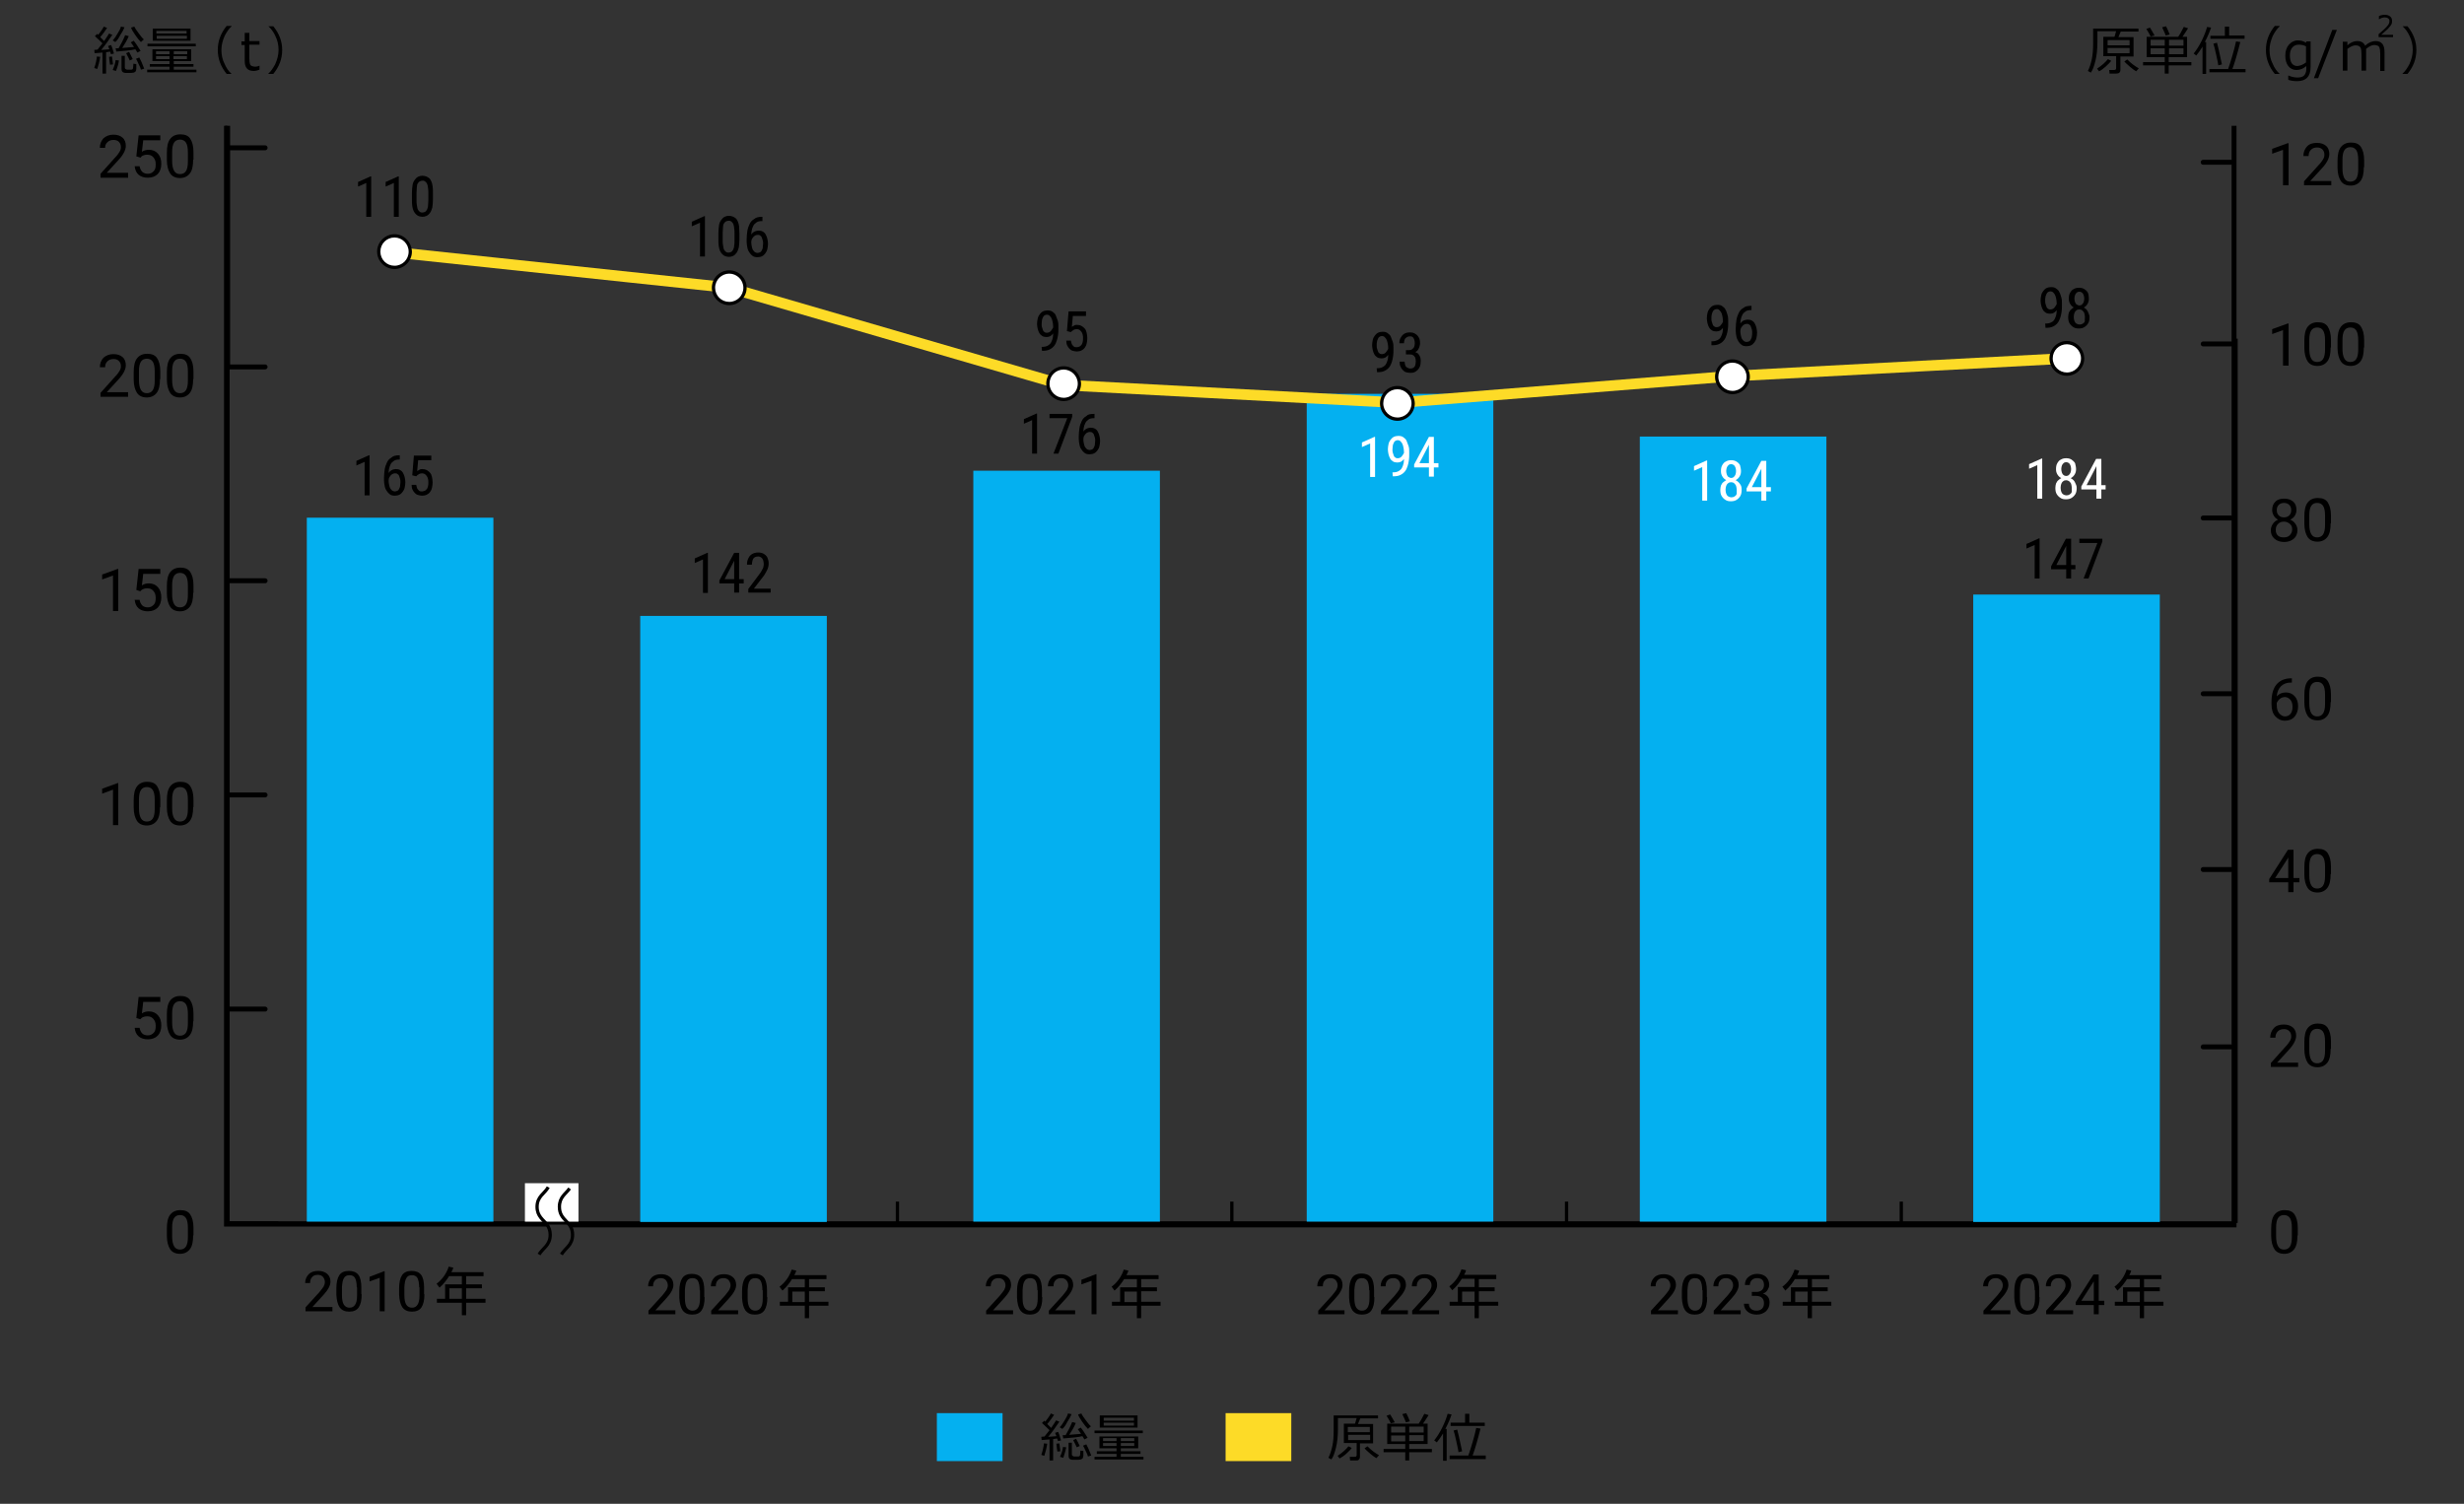 <?xml version="1.0" encoding="utf-8"?>
<!-- Generator: Adobe Illustrator 27.7.0, SVG Export Plug-In . SVG Version: 6.00 Build 0)  -->
<svg version="1.1" id="レイヤー_1" xmlns="http://www.w3.org/2000/svg" xmlns:xlink="http://www.w3.org/1999/xlink" x="0px"
	 y="0px" width="750.1px" height="457.8px" viewBox="0 0 750.1 457.8" style="enable-background:new 0 0 750.1 457.8;"
	 xml:space="preserve">
<rect x="0" y="0" width="750.1" height="457.8" fill="#333333" stroke="none"/>
<style type="text/css">
	.st0{fill:none;stroke:#000000;stroke-miterlimit:10;}
	.st1{fill:none;stroke:#000000;stroke-width:1.5;stroke-linecap:round;stroke-miterlimit:10;}
	.st2{fill:none;}
	.st3{fill:#FFFFFF;}
	.st4{fill:none;stroke:#000000;stroke-width:1.5;stroke-miterlimit:10;}
	.st5{fill:#04B0F0;}
	.st6{fill:#FDDB27;}
	.st7{fill-rule:evenodd;clip-rule:evenodd;fill:#04B0F0;}
	.st8{fill-rule:evenodd;clip-rule:evenodd;fill:none;stroke:#FDDB27;stroke-width:3.245;stroke-miterlimit:10;}
	.st9{stroke:#000000;stroke-width:0.541;stroke-miterlimit:10;}
</style>
<g>
	<g>
		<line class="st0" x1="69.4" y1="372.3" x2="680.7" y2="372.3"/>
		<g>
			<g>
				<line class="st0" x1="69.4" y1="372.3" x2="69.4" y2="365.8"/>
				<line class="st0" x1="171.3" y1="372.3" x2="171.3" y2="365.8"/>
				<line class="st0" x1="273.2" y1="372.3" x2="273.2" y2="365.8"/>
				<line class="st0" x1="375" y1="372.3" x2="375" y2="365.8"/>
				<line class="st0" x1="476.9" y1="372.3" x2="476.9" y2="365.8"/>
				<line class="st0" x1="578.8" y1="372.3" x2="578.8" y2="365.8"/>
				<polyline class="st0" points="680.7,365.8 680.7,372.3 680.7,103.1 				"/>
			</g>
			<g>
			</g>
		</g>
	</g>
	<g>
		<line class="st0" x1="69.4" y1="372.5" x2="69.4" y2="111.8"/>
		<g>
			<g>
				<line class="st0" x1="69.4" y1="372.3" x2="84.7" y2="372.3"/>
				<line class="st1" x1="69.4" y1="307.2" x2="80.7" y2="307.2"/>
				<line class="st1" x1="69.4" y1="242" x2="80.7" y2="242"/>
				<line class="st1" x1="69.4" y1="176.8" x2="80.7" y2="176.8"/>
				<line class="st1" x1="69.4" y1="111.7" x2="80.7" y2="111.7"/>
				<line class="st1" x1="69.4" y1="45" x2="80.7" y2="45"/>
			</g>
			<g>
			</g>
		</g>
	</g>
	<g>
		<g>
		</g>
	</g>
</g>
<g>
	<path d="M100.9,399.2H93V398l4.2-4.6c0.6-0.7,1-1.3,1.3-1.7c0.2-0.4,0.4-0.9,0.4-1.4c0-0.6-0.2-1.1-0.6-1.6
		c-0.4-0.4-0.9-0.6-1.5-0.6c-0.8,0-1.4,0.2-1.8,0.7c-0.4,0.4-0.6,1-0.6,1.8h-1.5c0-1.1,0.4-2,1.1-2.7c0.7-0.7,1.7-1,2.9-1
		c1.1,0,2,0.3,2.7,0.9c0.7,0.6,1,1.4,1,2.4c0,1.2-0.8,2.6-2.3,4.2l-3.2,3.5h6.1V399.2z"/>
	<path d="M110.1,394c0,1.8-0.3,3.1-0.9,4c-0.6,0.9-1.6,1.3-2.9,1.3c-1.3,0-2.2-0.4-2.9-1.3c-0.6-0.9-0.9-2.1-1-3.8v-2
		c0-1.8,0.3-3.1,0.9-4s1.6-1.3,2.9-1.3c1.3,0,2.3,0.4,2.9,1.2c0.6,0.8,0.9,2.1,0.9,3.9V394z M108.6,391.9c0-1.3-0.2-2.2-0.5-2.8
		s-0.9-0.9-1.7-0.9c-0.8,0-1.4,0.3-1.7,0.9c-0.4,0.6-0.5,1.5-0.6,2.7v2.5c0,1.3,0.2,2.3,0.6,2.9c0.4,0.6,1,0.9,1.7,0.9
		c0.8,0,1.3-0.3,1.7-0.9c0.4-0.6,0.6-1.5,0.6-2.8V391.9z"/>
	<path d="M117.1,399.2h-1.5v-10.2l-3.1,1.1v-1.4l4.4-1.7h0.2V399.2z"/>
	<path d="M129.2,394c0,1.8-0.3,3.1-0.9,4c-0.6,0.9-1.6,1.3-2.9,1.3c-1.3,0-2.2-0.4-2.9-1.3c-0.6-0.9-0.9-2.1-1-3.8v-2
		c0-1.8,0.3-3.1,0.9-4s1.6-1.3,2.9-1.3c1.3,0,2.3,0.4,2.9,1.2c0.6,0.8,0.9,2.1,0.9,3.9V394z M127.6,391.9c0-1.3-0.2-2.2-0.5-2.8
		s-0.9-0.9-1.7-0.9c-0.8,0-1.4,0.3-1.7,0.9c-0.4,0.6-0.5,1.5-0.6,2.7v2.5c0,1.3,0.2,2.3,0.6,2.9c0.4,0.6,1,0.9,1.7,0.9
		c0.8,0,1.3-0.3,1.7-0.9c0.4-0.6,0.6-1.5,0.6-2.8V391.9z"/>
	<path d="M147.2,387.3v1.2h-5.3v2.5h4.8v1.2h-4.8v3.2h5.9v1.2h-5.9v3.8h-1.3v-3.8H133v-1.2h2.5V391h5.1v-2.5h-3.9
		c-0.4,0.7-1.5,2.3-2.9,3.5l-0.9-1.2c1.8-1.3,3.1-3.3,3.7-5.2l1.4,0.3c-0.1,0.4-0.2,0.7-0.6,1.4H147.2z M140.6,392.2h-3.8v3.2h3.8
		V392.2z"/>
</g>
<g>
	<path d="M510.5,400.1h-7.9V399l4.2-4.6c0.6-0.7,1-1.3,1.3-1.7c0.2-0.4,0.4-0.9,0.4-1.4c0-0.6-0.2-1.1-0.6-1.6
		c-0.4-0.4-0.9-0.6-1.5-0.6c-0.8,0-1.4,0.2-1.8,0.7c-0.4,0.4-0.6,1-0.6,1.8h-1.5c0-1.1,0.4-2,1.1-2.7c0.7-0.7,1.7-1,2.9-1
		c1.1,0,2,0.3,2.7,0.9c0.7,0.6,1,1.4,1,2.4c0,1.2-0.8,2.6-2.3,4.2l-3.2,3.5h6.1V400.1z"/>
	<path d="M519.7,394.9c0,1.8-0.3,3.1-0.9,4c-0.6,0.9-1.6,1.3-2.9,1.3c-1.3,0-2.2-0.4-2.9-1.3c-0.6-0.9-0.9-2.1-1-3.8v-2
		c0-1.8,0.3-3.1,0.9-4s1.6-1.3,2.9-1.3c1.3,0,2.3,0.4,2.9,1.2c0.6,0.8,0.9,2.1,0.9,3.9V394.9z M518.2,392.8c0-1.3-0.2-2.2-0.5-2.8
		s-0.9-0.9-1.7-0.9c-0.8,0-1.4,0.3-1.7,0.9c-0.4,0.6-0.5,1.5-0.6,2.7v2.5c0,1.3,0.2,2.3,0.6,2.9c0.4,0.6,1,0.9,1.7,0.9
		c0.8,0,1.3-0.3,1.7-0.9c0.4-0.6,0.6-1.5,0.6-2.8V392.8z"/>
	<path d="M529.6,400.1h-7.9V399l4.2-4.6c0.6-0.7,1-1.3,1.3-1.7c0.2-0.4,0.4-0.9,0.4-1.4c0-0.6-0.2-1.1-0.6-1.6
		c-0.4-0.4-0.9-0.6-1.5-0.6c-0.8,0-1.4,0.2-1.8,0.7c-0.4,0.4-0.6,1-0.6,1.8h-1.5c0-1.1,0.4-2,1.1-2.7c0.7-0.7,1.7-1,2.9-1
		c1.1,0,2,0.3,2.7,0.9c0.7,0.6,1,1.4,1,2.4c0,1.2-0.8,2.6-2.3,4.2l-3.2,3.5h6.1V400.1z"/>
	<path d="M533.5,393.3h1.2c0.7,0,1.3-0.2,1.7-0.6c0.4-0.4,0.6-0.9,0.6-1.5c0-1.4-0.7-2.1-2.1-2.1c-0.7,0-1.2,0.2-1.6,0.6
		c-0.4,0.4-0.6,0.9-0.6,1.5h-1.5c0-1,0.3-1.8,1-2.4c0.7-0.6,1.6-1,2.7-1c1.1,0,2,0.3,2.7,0.9c0.6,0.6,1,1.4,1,2.5
		c0,0.5-0.2,1-0.5,1.5c-0.3,0.5-0.8,0.9-1.4,1.1c0.7,0.2,1.2,0.6,1.5,1c0.4,0.5,0.5,1.1,0.5,1.8c0,1.1-0.4,1.9-1.1,2.6
		c-0.7,0.6-1.6,1-2.8,1c-1.1,0-2.1-0.3-2.8-0.9c-0.7-0.6-1.1-1.4-1.1-2.4h1.5c0,0.6,0.2,1.1,0.6,1.5s1,0.6,1.7,0.6
		c0.7,0,1.3-0.2,1.7-0.6c0.4-0.4,0.6-0.9,0.6-1.7c0-0.7-0.2-1.2-0.6-1.6c-0.4-0.4-1.1-0.6-1.9-0.6h-1.2V393.3z"/>
	<path d="M556.9,388.2v1.2h-5.3v2.5h4.8v1.2h-4.8v3.2h5.9v1.2h-5.9v3.8h-1.3v-3.8h-7.6v-1.2h2.5v-4.4h5.1v-2.5h-3.9
		c-0.4,0.7-1.5,2.3-2.9,3.5l-0.9-1.2c1.8-1.3,3.1-3.3,3.7-5.2l1.4,0.3c-0.1,0.4-0.2,0.7-0.6,1.4H556.9z M550.3,393.2h-3.8v3.2h3.8
		V393.2z"/>
</g>
<rect class="st2" width="750.1" height="457.8"/>
<g>
	<rect x="159.8" y="360.2" class="st3" width="16.3" height="11.7"/>
</g>
<line class="st1" x1="679.2" y1="49.4" x2="670.7" y2="49.4"/>
<line class="st1" x1="679.2" y1="104.7" x2="670.7" y2="104.7"/>
<line class="st1" x1="679.2" y1="157.7" x2="670.7" y2="157.7"/>
<line class="st1" x1="679.2" y1="211.2" x2="670.7" y2="211.2"/>
<line class="st1" x1="679.2" y1="264.7" x2="670.7" y2="264.7"/>
<line class="st1" x1="679.2" y1="318.7" x2="670.7" y2="318.7"/>
<polyline class="st4" points="173.4,372.9 680.1,372.9 680.1,38.3 "/>
<polyline class="st0" points="68.7,38.3 68.7,372.9 166.6,372.9 "/>
<g>
	<path d="M205.3,400.1h-7.9V399l4.2-4.6c0.6-0.7,1-1.3,1.3-1.7c0.2-0.4,0.4-0.9,0.4-1.4c0-0.6-0.2-1.1-0.6-1.6
		c-0.4-0.4-0.9-0.6-1.5-0.6c-0.8,0-1.4,0.2-1.8,0.7c-0.4,0.4-0.6,1-0.6,1.8h-1.5c0-1.1,0.4-2,1.1-2.7c0.7-0.7,1.7-1,2.9-1
		c1.1,0,2,0.3,2.7,0.9c0.7,0.6,1,1.4,1,2.4c0,1.2-0.8,2.6-2.3,4.2l-3.2,3.5h6.1V400.1z"/>
	<path d="M214.5,394.9c0,1.8-0.3,3.1-0.9,4c-0.6,0.9-1.6,1.3-2.9,1.3c-1.3,0-2.2-0.4-2.9-1.3c-0.6-0.9-0.9-2.1-1-3.8v-2
		c0-1.8,0.3-3.1,0.9-4s1.6-1.3,2.9-1.3c1.3,0,2.3,0.4,2.9,1.2c0.6,0.8,0.9,2.1,0.9,3.9V394.9z M213,392.8c0-1.3-0.2-2.2-0.5-2.8
		s-0.9-0.9-1.7-0.9c-0.8,0-1.4,0.3-1.7,0.9c-0.4,0.6-0.5,1.5-0.6,2.7v2.5c0,1.3,0.2,2.3,0.6,2.9c0.4,0.6,1,0.9,1.7,0.9
		c0.8,0,1.3-0.3,1.7-0.9c0.4-0.6,0.6-1.5,0.6-2.8V392.8z"/>
	<path d="M224.4,400.1h-7.9V399l4.2-4.6c0.6-0.7,1-1.3,1.3-1.7c0.2-0.4,0.4-0.9,0.4-1.4c0-0.6-0.2-1.1-0.6-1.6
		c-0.4-0.4-0.9-0.6-1.5-0.6c-0.8,0-1.4,0.2-1.8,0.7c-0.4,0.4-0.6,1-0.6,1.8h-1.5c0-1.1,0.4-2,1.1-2.7c0.7-0.7,1.7-1,2.9-1
		c1.1,0,2,0.3,2.7,0.9c0.7,0.6,1,1.4,1,2.4c0,1.2-0.8,2.6-2.3,4.2l-3.2,3.5h6.1V400.1z"/>
	<path d="M233.6,394.9c0,1.8-0.3,3.1-0.9,4c-0.6,0.9-1.6,1.3-2.9,1.3c-1.3,0-2.2-0.4-2.9-1.3c-0.6-0.9-0.9-2.1-1-3.8v-2
		c0-1.8,0.3-3.1,0.9-4s1.6-1.3,2.9-1.3c1.3,0,2.3,0.4,2.9,1.2c0.6,0.8,0.9,2.1,0.9,3.9V394.9z M232.1,392.8c0-1.3-0.2-2.2-0.5-2.8
		s-0.9-0.9-1.7-0.9c-0.8,0-1.4,0.3-1.7,0.9c-0.4,0.6-0.5,1.5-0.6,2.7v2.5c0,1.3,0.2,2.3,0.6,2.9c0.4,0.6,1,0.9,1.7,0.9
		c0.8,0,1.3-0.3,1.7-0.9c0.4-0.6,0.6-1.5,0.6-2.8V392.8z"/>
	<path d="M251.6,388.2v1.2h-5.3v2.5h4.8v1.2h-4.8v3.2h5.9v1.2h-5.9v3.8H245v-3.8h-7.6v-1.2h2.5v-4.4h5.1v-2.5h-3.9
		c-0.4,0.7-1.5,2.3-2.9,3.5l-0.9-1.2c1.8-1.3,3.1-3.3,3.7-5.2l1.4,0.3c-0.1,0.4-0.2,0.7-0.6,1.4H251.6z M245,393.2h-3.8v3.2h3.8
		V393.2z"/>
</g>
<g>
	<path d="M308.1,400.1h-7.9V399l4.2-4.6c0.6-0.7,1-1.3,1.3-1.7c0.2-0.4,0.4-0.9,0.4-1.4c0-0.6-0.2-1.1-0.6-1.6
		c-0.4-0.4-0.9-0.6-1.5-0.6c-0.8,0-1.4,0.2-1.8,0.7c-0.4,0.4-0.6,1-0.6,1.8h-1.5c0-1.1,0.4-2,1.1-2.7c0.7-0.7,1.7-1,2.9-1
		c1.1,0,2,0.3,2.7,0.9c0.7,0.6,1,1.4,1,2.4c0,1.2-0.8,2.6-2.3,4.2l-3.2,3.5h6.1V400.1z"/>
	<path d="M317.3,394.9c0,1.8-0.3,3.1-0.9,4c-0.6,0.9-1.6,1.3-2.9,1.3c-1.3,0-2.2-0.4-2.9-1.3c-0.6-0.9-0.9-2.1-1-3.8v-2
		c0-1.8,0.3-3.1,0.9-4s1.6-1.3,2.9-1.3c1.3,0,2.3,0.4,2.9,1.2c0.6,0.8,0.9,2.1,0.9,3.9V394.9z M315.8,392.8c0-1.3-0.2-2.2-0.5-2.8
		s-0.9-0.9-1.7-0.9c-0.8,0-1.4,0.3-1.7,0.9c-0.4,0.6-0.5,1.5-0.6,2.7v2.5c0,1.3,0.2,2.3,0.6,2.9c0.4,0.6,1,0.9,1.7,0.9
		c0.8,0,1.3-0.3,1.7-0.9c0.4-0.6,0.6-1.5,0.6-2.8V392.8z"/>
	<path d="M327.2,400.1h-7.9V399l4.2-4.6c0.6-0.7,1-1.3,1.3-1.7c0.2-0.4,0.4-0.9,0.4-1.4c0-0.6-0.2-1.1-0.6-1.6
		c-0.4-0.4-0.9-0.6-1.5-0.6c-0.8,0-1.4,0.2-1.8,0.7c-0.4,0.4-0.6,1-0.6,1.8H319c0-1.1,0.4-2,1.1-2.7c0.7-0.7,1.7-1,2.9-1
		c1.1,0,2,0.3,2.7,0.9c0.7,0.6,1,1.4,1,2.4c0,1.2-0.8,2.6-2.3,4.2l-3.2,3.5h6.1V400.1z"/>
	<path d="M333.8,400.1h-1.5v-10.2l-3.1,1.1v-1.4l4.4-1.7h0.2V400.1z"/>
	<path d="M352.7,388.2v1.2h-5.3v2.5h4.8v1.2h-4.8v3.2h5.9v1.2h-5.9v3.8h-1.3v-3.8h-7.6v-1.2h2.5v-4.4h5.1v-2.5h-3.9
		c-0.4,0.7-1.5,2.3-2.9,3.5l-0.9-1.2c1.8-1.3,3.1-3.3,3.7-5.2l1.4,0.3c-0.1,0.4-0.2,0.7-0.6,1.4H352.7z M346.1,393.2h-3.8v3.2h3.8
		V393.2z"/>
</g>
<g>
	<path d="M409.2,400.1h-7.9V399l4.2-4.6c0.6-0.7,1-1.3,1.3-1.7c0.2-0.4,0.4-0.9,0.4-1.4c0-0.6-0.2-1.1-0.6-1.6
		c-0.4-0.4-0.9-0.6-1.5-0.6c-0.8,0-1.4,0.2-1.8,0.7c-0.4,0.4-0.6,1-0.6,1.8H401c0-1.1,0.4-2,1.1-2.7c0.7-0.7,1.7-1,2.9-1
		c1.1,0,2,0.3,2.7,0.9c0.7,0.6,1,1.4,1,2.4c0,1.2-0.8,2.6-2.3,4.2l-3.2,3.5h6.1V400.1z"/>
	<path d="M418.4,394.9c0,1.8-0.3,3.1-0.9,4s-1.6,1.3-2.9,1.3c-1.3,0-2.2-0.4-2.9-1.3c-0.6-0.9-0.9-2.1-1-3.8v-2.1
		c0-1.8,0.3-3.1,0.9-4s1.6-1.3,2.9-1.3c1.3,0,2.3,0.4,2.9,1.2s0.9,2.1,0.9,3.9V394.9z M416.8,392.8c0-1.3-0.2-2.2-0.5-2.8
		c-0.4-0.6-0.9-0.9-1.7-0.9c-0.8,0-1.4,0.3-1.7,0.9c-0.4,0.6-0.5,1.5-0.6,2.7v2.5c0,1.3,0.2,2.3,0.6,2.9c0.4,0.6,1,0.9,1.7,0.9
		c0.8,0,1.3-0.3,1.7-0.9c0.4-0.6,0.6-1.5,0.6-2.8V392.8z"/>
	<path d="M428.3,400.1h-7.9V399l4.2-4.6c0.6-0.7,1-1.3,1.3-1.7c0.2-0.4,0.4-0.9,0.4-1.4c0-0.6-0.2-1.1-0.6-1.6
		c-0.4-0.4-0.9-0.6-1.5-0.6c-0.8,0-1.4,0.2-1.8,0.7c-0.4,0.4-0.6,1-0.6,1.8h-1.5c0-1.1,0.4-2,1.1-2.7c0.7-0.7,1.7-1,2.9-1
		c1.1,0,2,0.3,2.7,0.9c0.7,0.6,1,1.4,1,2.4c0,1.2-0.8,2.6-2.3,4.2l-3.2,3.5h6.1V400.1z"/>
	<path d="M437.8,400.1h-7.9V399l4.2-4.6c0.6-0.7,1-1.3,1.3-1.7c0.2-0.4,0.4-0.9,0.4-1.4c0-0.6-0.2-1.1-0.6-1.6
		c-0.4-0.4-0.9-0.6-1.5-0.6c-0.8,0-1.4,0.2-1.8,0.7c-0.4,0.4-0.6,1-0.6,1.8h-1.5c0-1.1,0.4-2,1.1-2.7c0.7-0.7,1.7-1,2.9-1
		c1.1,0,2,0.3,2.7,0.9c0.7,0.6,1,1.4,1,2.4c0,1.2-0.8,2.6-2.3,4.2l-3.2,3.5h6.1V400.1z"/>
	<path d="M455.5,388.2v1.2h-5.3v2.5h4.8v1.2h-4.8v3.2h5.9v1.2h-5.9v3.8h-1.3v-3.8h-7.6v-1.2h2.5v-4.5h5.1v-2.5H445
		c-0.4,0.7-1.5,2.3-2.9,3.5l-0.9-1.2c1.8-1.3,3.1-3.3,3.7-5.2l1.4,0.3c-0.1,0.4-0.2,0.7-0.6,1.4H455.5z M448.9,393.2h-3.8v3.2h3.8
		V393.2z"/>
</g>
<g>
	<path d="M611.7,400.1h-7.9V399l4.2-4.6c0.6-0.7,1-1.3,1.3-1.7c0.2-0.4,0.4-0.9,0.4-1.4c0-0.6-0.2-1.1-0.6-1.6
		c-0.4-0.4-0.9-0.6-1.5-0.6c-0.8,0-1.4,0.2-1.8,0.7c-0.4,0.4-0.6,1-0.6,1.8h-1.5c0-1.1,0.4-2,1.1-2.7c0.7-0.7,1.7-1,2.9-1
		c1.1,0,2,0.3,2.7,0.9c0.7,0.6,1,1.4,1,2.4c0,1.2-0.8,2.6-2.3,4.2l-3.2,3.5h6.1V400.1z"/>
	<path d="M620.9,394.9c0,1.8-0.3,3.1-0.9,4c-0.6,0.9-1.6,1.3-2.9,1.3c-1.3,0-2.2-0.4-2.9-1.3c-0.6-0.9-0.9-2.1-1-3.8v-2
		c0-1.8,0.3-3.1,0.9-4c0.6-0.9,1.6-1.3,2.9-1.3c1.3,0,2.3,0.4,2.9,1.2c0.6,0.8,0.9,2.1,0.9,3.9V394.9z M619.4,392.8
		c0-1.3-0.2-2.2-0.5-2.8s-0.9-0.9-1.7-0.9c-0.8,0-1.4,0.3-1.7,0.9c-0.4,0.6-0.5,1.5-0.6,2.7v2.5c0,1.3,0.2,2.3,0.6,2.9
		c0.4,0.6,1,0.9,1.7,0.9c0.8,0,1.3-0.3,1.7-0.9c0.4-0.6,0.6-1.5,0.6-2.8V392.8z"/>
	<path d="M630.8,400.1h-7.9V399l4.2-4.6c0.6-0.7,1-1.3,1.3-1.7c0.2-0.4,0.4-0.9,0.4-1.4c0-0.6-0.2-1.1-0.6-1.6
		c-0.4-0.4-0.9-0.6-1.5-0.6c-0.8,0-1.4,0.2-1.8,0.7c-0.4,0.4-0.6,1-0.6,1.8h-1.5c0-1.1,0.4-2,1.1-2.7c0.7-0.7,1.7-1,2.9-1
		c1.1,0,2,0.3,2.7,0.9c0.7,0.6,1,1.4,1,2.4c0,1.2-0.8,2.6-2.3,4.2l-3.2,3.5h6.1V400.1z"/>
	<path d="M638.9,396h1.7v1.3h-1.7v2.8h-1.5v-2.8h-5.5v-0.9l5.4-8.4h1.6V396z M633.6,396h3.8v-5.9l-0.2,0.3L633.6,396z"/>
	<path d="M658,388.2v1.2h-5.3v2.5h4.8v1.2h-4.8v3.2h5.9v1.2h-5.9v3.8h-1.3v-3.8h-7.6v-1.2h2.5v-4.4h5.1v-2.5h-3.9
		c-0.4,0.7-1.5,2.3-2.9,3.5l-0.9-1.2c1.8-1.3,3.1-3.3,3.7-5.2l1.4,0.3c-0.1,0.4-0.2,0.7-0.6,1.4H658z M651.4,393.2h-3.8v3.2h3.8
		V393.2z"/>
</g>
<g>
	<g>
		<path d="M699.4,376.1c0,1.9-0.3,3.3-1,4.2s-1.7,1.4-3,1.4c-1.4,0-2.4-0.5-3-1.4s-1-2.3-1-4.1v-2.2c0-1.9,0.3-3.3,1-4.2
			s1.7-1.4,3.1-1.4c1.4,0,2.4,0.4,3,1.3s1,2.2,1,4.1V376.1z M697.7,373.8c0-1.4-0.2-2.4-0.6-3s-1-0.9-1.8-0.9
			c-0.8,0-1.4,0.3-1.8,0.9s-0.6,1.6-0.6,2.9v2.6c0,1.4,0.2,2.4,0.6,3.1s1,1,1.8,1c0.8,0,1.4-0.3,1.8-0.9s0.6-1.6,0.6-2.9V373.8z"/>
	</g>
	<g>
		<path d="M699.7,324.8h-8.4v-1.2l4.4-4.9c0.7-0.7,1.1-1.3,1.4-1.8s0.4-0.9,0.4-1.4c0-0.7-0.2-1.2-0.6-1.6s-0.9-0.6-1.6-0.6
			c-0.8,0-1.4,0.2-1.9,0.7s-0.7,1.1-0.7,1.9h-1.6c0-1.2,0.4-2.1,1.1-2.9s1.8-1.1,3-1.1c1.2,0,2.1,0.3,2.8,0.9s1,1.5,1,2.5
			c0,1.3-0.8,2.8-2.4,4.5l-3.4,3.7h6.4V324.8z"/>
		<path d="M709.5,319.3c0,1.9-0.3,3.3-1,4.2s-1.7,1.4-3,1.4c-1.4,0-2.4-0.5-3-1.4s-1-2.3-1-4.1v-2.2c0-1.9,0.3-3.3,1-4.2
			s1.7-1.4,3.1-1.4c1.4,0,2.4,0.4,3,1.3s1,2.2,1,4.1V319.3z M707.8,317.1c0-1.4-0.2-2.4-0.6-3s-1-0.9-1.8-0.9
			c-0.8,0-1.4,0.3-1.8,0.9s-0.6,1.6-0.6,2.9v2.6c0,1.4,0.2,2.4,0.6,3.1s1,1,1.8,1c0.8,0,1.4-0.3,1.8-0.9s0.6-1.6,0.6-2.9V317.1z"/>
	</g>
	<g>
		<path d="M698.2,267.3h1.8v1.3h-1.8v3h-1.6v-3h-5.8v-1l5.7-8.9h1.7V267.3z M692.6,267.3h4V261l-0.2,0.4L692.6,267.3z"/>
		<path d="M709.5,266.1c0,1.9-0.3,3.3-1,4.2s-1.7,1.4-3,1.4c-1.4,0-2.4-0.5-3-1.4s-1-2.3-1-4.1v-2.2c0-1.9,0.3-3.3,1-4.2
			s1.7-1.4,3.1-1.4c1.4,0,2.4,0.4,3,1.3s1,2.2,1,4.1V266.1z M707.8,263.9c0-1.4-0.2-2.4-0.6-3s-1-0.9-1.8-0.9
			c-0.8,0-1.4,0.3-1.8,0.9s-0.6,1.6-0.6,2.9v2.6c0,1.4,0.2,2.4,0.6,3.1s1,1,1.8,1c0.8,0,1.4-0.3,1.8-0.9s0.6-1.6,0.6-2.9V263.9z"/>
	</g>
	<g>
		<path d="M697.7,206.4v1.4h-0.3c-1.3,0-2.3,0.4-3,1.1s-1.2,1.7-1.3,3.1c0.7-0.8,1.6-1.2,2.8-1.2c1.1,0,2,0.4,2.7,1.2s1,1.8,1,3
			c0,1.3-0.4,2.4-1.1,3.2s-1.7,1.2-2.9,1.2c-1.2,0-2.2-0.5-3-1.4s-1.1-2.2-1.1-3.6v-0.6c0-2.4,0.5-4.2,1.5-5.4s2.5-1.9,4.5-1.9
			H697.7z M695.6,212.2c-0.6,0-1.1,0.2-1.5,0.5s-0.8,0.8-1,1.3v0.6c0,1.1,0.2,1.9,0.7,2.5s1.1,1,1.8,1c0.7,0,1.3-0.3,1.7-0.8
			s0.6-1.2,0.6-2.1c0-0.9-0.2-1.6-0.6-2.1S696.3,212.2,695.6,212.2z"/>
		<path d="M709.5,213.7c0,1.9-0.3,3.3-1,4.2s-1.7,1.4-3,1.4c-1.4,0-2.4-0.5-3-1.4s-1-2.3-1-4.1v-2.2c0-1.9,0.3-3.3,1-4.2
			c0.7-0.9,1.7-1.4,3.1-1.4c1.4,0,2.4,0.4,3,1.3s1,2.2,1,4.1V213.7z M707.8,211.5c0-1.4-0.2-2.4-0.6-3s-1-0.9-1.8-0.9
			c-0.8,0-1.4,0.3-1.8,0.9s-0.6,1.6-0.6,2.9v2.6c0,1.4,0.2,2.4,0.6,3.1s1,1,1.8,1c0.8,0,1.4-0.3,1.8-0.9s0.6-1.6,0.6-2.9V211.5z"/>
	</g>
	<g>
		<path d="M699.1,155.3c0,0.6-0.2,1.2-0.5,1.7s-0.8,0.9-1.4,1.2c0.7,0.3,1.2,0.7,1.6,1.3s0.6,1.2,0.6,1.9c0,1.1-0.4,2-1.1,2.6
			s-1.7,1-2.9,1c-1.2,0-2.2-0.3-3-1s-1.1-1.5-1.1-2.6c0-0.7,0.2-1.3,0.6-1.9s0.9-1,1.6-1.3c-0.6-0.3-1-0.7-1.3-1.2s-0.5-1.1-0.5-1.7
			c0-1.1,0.3-1.9,1-2.6s1.6-0.9,2.7-0.9c1.1,0,2,0.3,2.7,0.9S699.1,154.2,699.1,155.3z M697.8,161.2c0-0.7-0.2-1.3-0.7-1.7
			s-1-0.7-1.8-0.7s-1.3,0.2-1.8,0.7s-0.7,1-0.7,1.8s0.2,1.3,0.6,1.7s1,0.6,1.8,0.6c0.8,0,1.4-0.2,1.8-0.6S697.8,162,697.8,161.2z
			 M695.3,153.1c-0.6,0-1.2,0.2-1.6,0.6s-0.6,0.9-0.6,1.6c0,0.7,0.2,1.2,0.6,1.6s0.9,0.6,1.6,0.6s1.2-0.2,1.6-0.6s0.6-0.9,0.6-1.6
			s-0.2-1.2-0.6-1.6S695.9,153.1,695.3,153.1z"/>
		<path d="M709.5,159.3c0,1.9-0.3,3.3-1,4.2s-1.7,1.4-3,1.4c-1.4,0-2.4-0.5-3-1.4s-1-2.3-1-4.1v-2.2c0-1.9,0.3-3.3,1-4.2
			s1.7-1.4,3.1-1.4c1.4,0,2.4,0.4,3,1.3s1,2.2,1,4.1V159.3z M707.8,157c0-1.4-0.2-2.4-0.6-3s-1-0.9-1.8-0.9c-0.8,0-1.4,0.3-1.8,0.9
			s-0.6,1.6-0.6,2.9v2.6c0,1.4,0.2,2.4,0.6,3.1s1,1,1.8,1c0.8,0,1.4-0.3,1.8-0.9s0.6-1.6,0.6-2.9V157z"/>
	</g>
	<g>
		<path d="M696.7,111.3H695v-10.8l-3.3,1.2v-1.5l4.7-1.7h0.3V111.3z"/>
		<path d="M709.5,105.8c0,1.9-0.3,3.3-1,4.2s-1.7,1.4-3,1.4c-1.4,0-2.4-0.5-3-1.4s-1-2.3-1-4.1v-2.2c0-1.9,0.3-3.3,1-4.2
			s1.7-1.4,3.1-1.4c1.4,0,2.4,0.4,3,1.3s1,2.2,1,4.1V105.8z M707.8,103.6c0-1.4-0.2-2.4-0.6-3s-1-0.9-1.8-0.9
			c-0.8,0-1.4,0.3-1.8,0.9s-0.6,1.6-0.6,2.9v2.6c0,1.4,0.2,2.4,0.6,3.1s1,1,1.8,1c0.8,0,1.4-0.3,1.8-0.9s0.6-1.6,0.6-2.9V103.6z"/>
		<path d="M719.6,105.8c0,1.9-0.3,3.3-1,4.2s-1.7,1.4-3,1.4c-1.4,0-2.4-0.5-3-1.4s-1-2.3-1-4.1v-2.2c0-1.9,0.3-3.3,1-4.2
			s1.7-1.4,3.1-1.4c1.4,0,2.4,0.4,3,1.3s1,2.2,1,4.1V105.8z M717.9,103.6c0-1.4-0.2-2.4-0.6-3s-1-0.9-1.8-0.9
			c-0.8,0-1.4,0.3-1.8,0.9s-0.6,1.6-0.6,2.9v2.6c0,1.4,0.2,2.4,0.6,3.1s1,1,1.8,1c0.8,0,1.4-0.3,1.8-0.9s0.6-1.6,0.6-2.9V103.6z"/>
	</g>
	<g>
		<path d="M696.7,56.4H695V45.6l-3.3,1.2v-1.5l4.7-1.7h0.3V56.4z"/>
		<path d="M709.8,56.4h-8.4v-1.2l4.4-4.9c0.7-0.7,1.1-1.3,1.4-1.8s0.4-0.9,0.4-1.4c0-0.7-0.2-1.2-0.6-1.6s-0.9-0.6-1.6-0.6
			c-0.8,0-1.4,0.2-1.9,0.7s-0.7,1.1-0.7,1.9h-1.6c0-1.2,0.4-2.1,1.1-2.9s1.8-1.1,3-1.1c1.2,0,2.1,0.3,2.8,0.9s1,1.5,1,2.5
			c0,1.3-0.8,2.8-2.4,4.5l-3.4,3.7h6.4V56.4z"/>
		<path d="M719.6,50.9c0,1.9-0.3,3.3-1,4.2s-1.7,1.4-3,1.4c-1.4,0-2.4-0.5-3-1.4s-1-2.3-1-4.1V49c0-1.9,0.3-3.3,1-4.2
			s1.7-1.4,3.1-1.4c1.4,0,2.4,0.4,3,1.3s1,2.2,1,4.1V50.9z M717.9,48.7c0-1.4-0.2-2.4-0.6-3s-1-0.9-1.8-0.9c-0.8,0-1.4,0.3-1.8,0.9
			s-0.6,1.6-0.6,2.9v2.6c0,1.4,0.2,2.4,0.6,3.1s1,1,1.8,1c0.8,0,1.4-0.3,1.8-0.9s0.6-1.6,0.6-2.9V48.7z"/>
	</g>
	<g>
		<path d="M39,54.1h-8.4v-1.2L35,48c0.7-0.7,1.1-1.3,1.4-1.8s0.4-0.9,0.4-1.4c0-0.7-0.2-1.2-0.6-1.6s-0.9-0.6-1.6-0.6
			c-0.8,0-1.4,0.2-1.9,0.7S32,44.2,32,45h-1.6c0-1.2,0.4-2.1,1.1-2.9c0.8-0.7,1.8-1.1,3-1.1c1.2,0,2.1,0.3,2.8,0.9s1,1.5,1,2.5
			c0,1.3-0.8,2.8-2.4,4.5l-3.4,3.7H39V54.1z"/>
		<path d="M41.5,47.6l0.7-6.4h6.6v1.5h-5.2l-0.4,3.5c0.6-0.4,1.3-0.6,2.1-0.6c1.2,0,2.1,0.4,2.8,1.2s1,1.8,1,3.1
			c0,1.3-0.4,2.4-1.1,3.1s-1.7,1.1-3,1.1c-1.1,0-2.1-0.3-2.8-0.9s-1.1-1.5-1.2-2.6h1.5c0.1,0.7,0.4,1.3,0.8,1.7s1,0.6,1.7,0.6
			c0.8,0,1.3-0.3,1.8-0.8s0.6-1.2,0.6-2.1c0-0.9-0.2-1.5-0.7-2.1s-1.1-0.8-1.9-0.8c-0.7,0-1.3,0.2-1.7,0.5L42.8,48L41.5,47.6z"/>
		<path d="M58.8,48.6c0,1.9-0.3,3.3-1,4.2s-1.7,1.4-3,1.4c-1.4,0-2.4-0.5-3-1.4s-1-2.3-1-4.1v-2.2c0-1.9,0.3-3.3,1-4.2
			s1.7-1.4,3.1-1.4c1.4,0,2.4,0.4,3,1.3s1,2.2,1,4.1V48.6z M57.2,46.4c0-1.4-0.2-2.4-0.6-3s-1-0.9-1.8-0.9c-0.8,0-1.4,0.3-1.8,0.9
			s-0.6,1.6-0.6,2.9v2.6c0,1.4,0.2,2.4,0.6,3.1s1,1,1.8,1c0.8,0,1.4-0.3,1.8-0.9s0.6-1.6,0.6-2.9V46.4z"/>
	</g>
</g>
<path class="st0" d="M166.6,372.9c0.5,0.8,0.9,1.7,0.9,3c0,3.2-2.2,4-3.4,6"/>
<path class="st0" d="M166.9,361.4c-1.1,2-3.4,2.8-3.4,6c0,2.9,1.9,3.9,3.1,5.5"/>
<path class="st0" d="M173.4,361.8c-1.2,1.7-3.1,2.6-3.1,5.6c0,4.3,4,4.3,4,8.5c0,3.2-2.2,4-3.4,6"/>
<g>
	<path d="M29.6,21l-0.9-0.3c0.5-1.4,0.7-2.6,0.8-3.5l1,0.1c-0.1,0.6-0.2,1.3-0.4,2C29.9,20.1,29.7,20.6,29.6,21z M31.2,22.4V16
		l-2.4,0.2l-0.1-1l1-0.1c0.4-0.5,0.9-1.2,1.5-1.9c-0.4-0.4-1.1-1.1-2.3-2.2l0.7-0.7l0.3,0.3c0.7-0.9,1.3-1.7,1.7-2.5l1,0.4
		c-0.6,0.9-1.3,1.9-2.1,2.8c0.5,0.5,0.9,0.9,1.2,1.2c0.7-1,1.2-1.8,1.5-2.3l1,0.4c-1.1,1.6-2.2,3.2-3.4,4.6c1.1-0.1,1.9-0.1,2.5-0.2
		c-0.2-0.5-0.3-0.8-0.4-1l0.9-0.3c0.2,0.3,0.5,1.2,0.9,2.6l-0.9,0.2l-0.3-0.8c-0.4,0.1-0.8,0.1-1.2,0.2v6.5H31.2z M33.5,19.7
		c-0.1-0.5-0.2-1.3-0.3-2.4l0.9-0.1l0.3,2.4L33.5,19.7z M35.1,12.8l-0.8-0.5c0.5-0.5,1-1.2,1.5-2.1c0.5-0.8,0.9-1.5,1-2.1l1.1,0.2
		c-0.3,0.8-0.8,1.6-1.3,2.4C36.1,11.7,35.6,12.4,35.1,12.8z M35.3,21.6l-1-0.3c0.5-1.1,0.8-2.1,0.9-3l1,0.1
		C36.1,19.3,35.8,20.4,35.3,21.6z M35.4,15.7l-0.2-1c0.2,0,0.5,0,0.9,0c0.7-1.2,1.4-2.5,2-4l1.1,0.3c-0.5,1.2-1.2,2.4-2,3.6
		c1.5-0.1,2.7-0.2,3.6-0.3c-0.3-0.5-0.7-1-1-1.4l0.9-0.5c0.6,0.7,1.3,1.8,2.1,3.1l-1,0.5c-0.1-0.2-0.3-0.6-0.6-1
		C40,15.3,38,15.5,35.4,15.7z M36.9,17H38v3.6c0,0.2,0.1,0.3,0.2,0.4c0.1,0.1,0.3,0.1,0.4,0.2c0.1,0,0.5,0,1.2,0
		c0.2,0,0.4,0,0.5-0.1c0.1-0.1,0.2-0.2,0.2-0.4c0-0.2,0.1-0.6,0.1-1.3l0.9,0.1v1.4c0,0.3-0.1,0.6-0.2,0.8c-0.1,0.2-0.4,0.3-0.6,0.4
		c-0.3,0.1-0.8,0.1-1.5,0.1c-0.4,0-0.8,0-1.1,0h0c-0.8-0.1-1.1-0.5-1.1-1.2V17z M39.5,18.4c-0.2-0.5-0.6-1.2-1.1-2.2l0.9-0.4
		c0.4,0.8,0.8,1.5,1.1,2.2L39.5,18.4z M42.9,12.8c-0.5-0.5-1.1-1.2-1.7-2.1c-0.6-0.9-1.1-1.6-1.3-2.3l1-0.3c0.2,0.5,0.7,1.2,1.3,2
		c0.6,0.8,1.1,1.5,1.6,1.9L42.9,12.8z M42.9,21.2c-0.1-0.4-0.3-1-0.7-1.7c-0.3-0.7-0.6-1.3-0.8-1.6l1-0.4c0.4,0.7,0.9,1.8,1.5,3.4
		L42.9,21.2z"/>
	<path d="M51.6,21.2v-0.9h-6v-0.8h6v-0.9h-5.2V15h11.8v3.6h-5.3v0.9h6v0.8h-6v0.9h6.9v0.8H44.8v-0.8H51.6z M44.9,14.1v-0.8h14.7v0.8
		H44.9z M46.5,12.4V8.7H58v3.7H46.5z M47.5,16.5h4.1v-0.9h-4.1V16.5z M51.6,17.1h-4.1V18h4.1V17.1z M47.6,10.2h9.2V9.4h-9.2V10.2z
		 M56.9,10.9h-9.2v0.9h9.2V10.9z M52.9,16.5h4.1v-0.9h-4.1V16.5z M56.9,17.1h-4.1V18h4.1V17.1z"/>
	<path d="M70.5,22.5H69c-1.8-2.2-2.7-4.6-2.7-7.3c0-2.7,0.9-5.1,2.7-7.3h1.5v0.1c-0.9,0.8-1.5,1.8-2.1,2.9c-0.6,1.4-1,2.8-1,4.3
		c0,1.5,0.3,3,1,4.3C68.9,20.7,69.6,21.7,70.5,22.5L70.5,22.5z"/>
	<path d="M77.2,21.6c-1.8,0-2.7-1-2.7-3v-4.9h-1v-1.1h1V10h1.4v2.5h3.1v1.1h-3.1v4.1c0,0.9,0.1,1.5,0.2,1.8c0.1,0.3,0.3,0.5,0.6,0.6
		c0.3,0.1,0.6,0.2,1,0.2c0.4,0,0.8-0.1,1.3-0.3h0v1.2C78.3,21.5,77.7,21.6,77.2,21.6z"/>
	<path d="M85.9,15.2c0,2.7-0.9,5.1-2.7,7.3h-1.5v-0.1c0.9-0.8,1.5-1.8,2.1-2.9c0.6-1.4,1-2.8,1-4.3c0-1.5-0.3-2.9-1-4.3
		c-0.5-1.1-1.2-2.1-2.1-2.9V8h1.5C85,10.2,85.9,12.6,85.9,15.2z"/>
</g>
<g>
	<path d="M644.2,22.4h-2l-0.1-1.1h1.5c0.4,0,0.6-0.2,0.6-0.5v-3.7h-3.9v-5.9h3.4l0.5-1.7h-5.7v3.3c0,2.2-0.2,4.1-0.6,5.7
		c-0.4,1.6-0.8,2.8-1.4,3.6l-0.9-0.5c0.5-1,0.9-2.2,1.2-3.6c0.3-1.5,0.4-3,0.4-4.6V8.7H651v0.9h-5.4l-0.7,1.7h4.6v5.9h-4v4.1
		c0,0.4-0.1,0.6-0.4,0.9C644.9,22.3,644.6,22.4,644.2,22.4z M639,21.7l-0.6-0.8c1.5-1,2.6-2,3.3-2.9l1,0.5c-0.3,0.5-0.9,1-1.6,1.7
		C640.4,20.8,639.7,21.4,639,21.7z M641.6,13.8h6.7v-1.6h-6.7V13.8z M648.3,14.6h-6.7v1.6h6.7V14.6z M650.3,21.7
		c-0.4-0.2-1.1-0.7-1.8-1.3c-0.8-0.7-1.4-1.2-1.8-1.7l0.9-0.6c0.5,0.5,1.1,1.1,1.8,1.6s1.3,0.9,1.7,1.1L650.3,21.7z"/>
	<path d="M659,22.4v-2.5h-6.6v-1h6.6v-1.5h-5.5v-6.2h9.6c0.3-0.4,0.9-1.4,1.7-3l1.3,0.4c-0.6,0.9-1.1,1.8-1.7,2.6h1.4v6.2h-5.6v1.5
		h6.9v1h-6.9v2.5H659z M654.7,11.1c-0.3-0.6-0.7-1.4-1.3-2.3l1.1-0.4c0.7,1.1,1.1,1.9,1.4,2.4L654.7,11.1z M659,13.9v-1.8h-4.3v1.8
		H659z M659,16.5v-1.8h-4.3v1.8H659z M659.3,10.8c-0.2-0.6-0.6-1.4-1.1-2.5l1.2-0.3c0.3,0.6,0.7,1.4,1.1,2.5L659.3,10.8z
		 M660.3,12.1v1.8h4.4v-1.8H660.3z M660.3,14.7v1.8h4.4v-1.8H660.3z"/>
	<path d="M670.5,22.4v-8.2c-0.7,1.1-1.3,2-1.9,2.7l-0.8-0.6c0.9-1.1,1.7-2.4,2.4-3.8c0.7-1.4,1.3-2.9,1.7-4.3l1.2,0.2
		c-0.4,1.2-1,2.7-1.9,4.4h0.4v9.7H670.5z M672.6,22V21h5.7c0.3-0.9,0.8-2.3,1.3-4.1c0.5-1.8,0.9-3.2,1.1-4.3l1.3,0.2
		c-0.9,3.6-1.7,6.3-2.4,8.2h4V22H672.6z M672.9,11.9v-1h4.4V8.1h1.3v2.7h4.7v1H672.9z M675.3,19.9c-0.1-0.9-0.4-2-0.7-3.5
		c-0.3-1.5-0.6-2.5-0.8-3.1l1.1-0.3c0.2,0.6,0.7,2.8,1.5,6.6L675.3,19.9z"/>
	<path d="M694,22.5h-1.5c-1.8-2.2-2.7-4.6-2.7-7.3c0-2.7,0.9-5.1,2.7-7.3h1.5v0.1c-0.9,0.8-1.5,1.8-2.1,2.9c-0.6,1.4-1,2.8-1,4.3
		c0,1.5,0.3,3,1,4.3C692.4,20.7,693.1,21.7,694,22.5L694,22.5z"/>
	<path d="M703.4,20.4c0,2.9-1.4,4.3-4.1,4.3c-0.9,0-1.8-0.1-2.7-0.4V23h0.1c0.9,0.4,1.8,0.6,2.7,0.6c0.9,0,1.6-0.2,2-0.6
		c0.4-0.4,0.7-1.1,0.7-2v-0.9c-0.9,0.8-1.9,1.2-3,1.2c-1,0-1.9-0.4-2.5-1.2c-0.6-0.8-0.9-1.8-0.9-3.2c0-1.4,0.4-2.5,1.1-3.3
		c0.7-0.8,1.6-1.3,2.7-1.3c0.9,0,1.7,0.2,2.5,0.7l0.1-0.4h1.3V20.4z M702,19v-4.9c-0.8-0.4-1.5-0.5-2.2-0.5c-0.9,0-1.5,0.3-2,0.9
		c-0.5,0.6-0.7,1.4-0.7,2.4c0,2.1,0.8,3.2,2.3,3.2C700.3,20,701.1,19.7,702,19z"/>
	<path d="M711.4,9.1l-5.7,14.7h-1.3l5.6-14.7H711.4z"/>
	<path d="M724.6,21.4v-4.9c0-1-0.1-1.6-0.2-1.9s-0.3-0.6-0.6-0.7s-0.6-0.2-1-0.2c-0.7,0-1.6,0.4-2.5,1.2c0,0.3,0,0.6,0,1v5.6h-1.4
		v-4.9c0-1-0.1-1.6-0.2-1.9c-0.1-0.3-0.3-0.5-0.6-0.7c-0.3-0.1-0.6-0.2-1-0.2c-0.7,0-1.6,0.4-2.5,1.1v6.6h-1.4v-8.8h1.4v1.1
		c1-0.9,2-1.3,3-1.3c1.2,0,2,0.5,2.4,1.4c1.1-1,2.2-1.4,3.2-1.4c1.8,0,2.7,1.1,2.7,3.3v5.8H724.6z"/>
	<path d="M735.6,15.2c0,2.7-0.9,5.1-2.7,7.3h-1.5v-0.1c0.9-0.8,1.5-1.8,2.1-2.9c0.6-1.4,1-2.8,1-4.3c0-1.5-0.3-2.9-1-4.3
		c-0.5-1.1-1.2-2.1-2.1-2.9V8h1.5C734.7,10.2,735.6,12.6,735.6,15.2z"/>
</g>
<g>
	<path d="M728.5,11.3h-4.4v-0.9c0.5-0.4,1-0.9,1.6-1.4c0.6-0.5,1-1,1.3-1.4s0.4-0.8,0.4-1.2c0-0.4-0.1-0.6-0.4-0.8
		c-0.2-0.2-0.6-0.3-1-0.3c-0.6,0-1.2,0.2-1.8,0.6h0V4.9c0.6-0.3,1.2-0.4,1.8-0.4c0.7,0,1.2,0.2,1.6,0.5c0.4,0.3,0.6,0.8,0.6,1.3
		c0,0.3,0,0.6-0.1,0.9c-0.1,0.3-0.3,0.5-0.5,0.8c-0.2,0.3-0.5,0.5-0.7,0.8c-0.3,0.3-1,0.9-2,1.8h3.6V11.3z"/>
</g>
<rect x="285.2" y="430.2" class="st5" width="20" height="14.6"/>
<g>
	<path d="M317.9,443.2l-0.9-0.3c0.5-1.4,0.7-2.6,0.8-3.5l1,0.1c-0.1,0.6-0.2,1.3-0.4,2C318.2,442.3,318,442.8,317.9,443.2z
		 M319.5,444.6v-6.4l-2.4,0.2l-0.1-1l1-0.1c0.4-0.5,0.9-1.2,1.5-1.9c-0.4-0.4-1.1-1.1-2.3-2.2l0.7-0.7l0.3,0.3
		c0.7-0.9,1.3-1.7,1.7-2.5l1,0.4c-0.6,0.9-1.3,1.9-2.1,2.8c0.5,0.5,0.9,0.9,1.2,1.2c0.7-1,1.2-1.8,1.5-2.3l1,0.4
		c-1.1,1.6-2.2,3.2-3.4,4.6c1.1-0.1,1.9-0.1,2.5-0.2c-0.2-0.5-0.3-0.8-0.4-1l0.9-0.3c0.2,0.3,0.5,1.2,0.9,2.6l-0.9,0.2l-0.3-0.8
		c-0.4,0.1-0.8,0.1-1.2,0.2v6.5H319.5z M321.9,441.9c-0.1-0.5-0.2-1.3-0.3-2.4l0.9-0.1l0.3,2.4L321.9,441.9z M323.4,435l-0.8-0.5
		c0.5-0.5,1-1.2,1.5-2.1c0.5-0.8,0.9-1.5,1-2.1l1.1,0.2c-0.3,0.8-0.8,1.6-1.3,2.4C324.4,433.9,323.9,434.6,323.4,435z M323.7,443.8
		l-1-0.3c0.5-1.1,0.8-2.1,0.9-3l1,0.1C324.4,441.5,324.1,442.6,323.7,443.8z M323.7,437.9l-0.2-1c0.2,0,0.5,0,0.9,0
		c0.7-1.2,1.4-2.5,2-4l1.1,0.3c-0.5,1.2-1.2,2.4-2,3.6c1.5-0.1,2.7-0.2,3.6-0.3c-0.3-0.5-0.7-1-1-1.4l0.9-0.5
		c0.6,0.7,1.3,1.8,2.1,3.1l-1,0.5c-0.1-0.2-0.3-0.6-0.6-1C328.4,437.5,326.4,437.7,323.7,437.9z M325.2,439.2h1.1v3.6
		c0,0.2,0.1,0.3,0.2,0.4c0.1,0.1,0.3,0.1,0.4,0.2c0.1,0,0.5,0,1.2,0c0.2,0,0.4,0,0.5-0.1c0.1-0.1,0.2-0.2,0.2-0.4
		c0-0.2,0.1-0.6,0.1-1.3l0.9,0.1v1.4c0,0.3-0.1,0.6-0.2,0.8c-0.1,0.2-0.4,0.3-0.6,0.4c-0.3,0.1-0.8,0.1-1.5,0.1c-0.4,0-0.8,0-1.1,0
		h0c-0.8-0.1-1.1-0.5-1.1-1.2V439.2z M327.8,440.6c-0.2-0.5-0.6-1.2-1.1-2.2l0.9-0.4c0.4,0.8,0.8,1.5,1.1,2.2L327.8,440.6z
		 M331.2,435c-0.5-0.5-1.1-1.2-1.7-2.1c-0.6-0.9-1.1-1.6-1.3-2.3l1-0.3c0.2,0.5,0.7,1.2,1.3,2s1.1,1.5,1.6,1.9L331.2,435z
		 M331.2,443.4c-0.1-0.4-0.3-1-0.7-1.7c-0.3-0.7-0.6-1.3-0.8-1.6l1-0.4c0.4,0.7,0.9,1.8,1.5,3.4L331.2,443.4z"/>
	<path d="M339.9,443.5v-0.9h-6v-0.8h6v-0.9h-5.2v-3.6h11.8v3.6h-5.3v0.9h6v0.8h-6v0.9h6.9v0.8h-14.9v-0.8H339.9z M333.2,436.3v-0.8
		h14.7v0.8H333.2z M334.8,434.6v-3.7h11.5v3.7H334.8z M335.8,438.7h4.1v-0.9h-4.1V438.7z M339.9,439.3h-4.1v0.9h4.1V439.3z
		 M336,432.5h9.2v-0.9H336V432.5z M345.2,433.1H336v0.9h9.2V433.1z M341.2,438.7h4.1v-0.9h-4.1V438.7z M345.3,439.3h-4.1v0.9h4.1
		V439.3z"/>
</g>
<rect x="373.1" y="430.2" class="st6" width="20" height="14.6"/>
<g>
	<path d="M413,444.6h-2l-0.1-1.1h1.5c0.4,0,0.6-0.2,0.6-0.5v-3.7h-3.9v-5.9h3.4l0.5-1.7h-5.7v3.3c0,2.2-0.2,4.1-0.6,5.7
		c-0.4,1.6-0.8,2.8-1.4,3.6l-0.9-0.5c0.5-1,0.9-2.2,1.2-3.6s0.4-3,0.4-4.6v-4.7h13.5v0.9h-5.4l-0.7,1.7h4.6v5.9h-4v4.1
		c0,0.4-0.1,0.6-0.4,0.9C413.6,444.5,413.3,444.6,413,444.6z M407.8,444l-0.6-0.8c1.5-1,2.6-2,3.3-2.9l1,0.5c-0.3,0.5-0.9,1-1.6,1.7
		S408.4,443.6,407.8,444z M410.3,436h6.7v-1.6h-6.7V436z M417.1,436.8h-6.7v1.6h6.7V436.8z M419,443.9c-0.4-0.2-1.1-0.7-1.8-1.3
		c-0.8-0.7-1.4-1.2-1.8-1.7l0.9-0.6c0.5,0.5,1.1,1.1,1.8,1.6c0.7,0.5,1.3,0.9,1.7,1.1L419,443.9z"/>
	<path d="M427.8,444.6v-2.5h-6.6v-1h6.6v-1.5h-5.5v-6.2h9.6c0.3-0.4,0.9-1.4,1.7-3l1.3,0.4c-0.6,0.9-1.1,1.8-1.7,2.6h1.4v6.2H429
		v1.5h6.9v1H429v2.5H427.8z M423.4,433.3c-0.3-0.6-0.7-1.4-1.3-2.3l1.1-0.4c0.7,1.1,1.1,1.9,1.4,2.4L423.4,433.3z M427.8,436.1v-1.8
		h-4.3v1.8H427.8z M427.8,438.8v-1.8h-4.3v1.8H427.8z M428,433c-0.2-0.6-0.6-1.4-1.1-2.5l1.2-0.3c0.3,0.6,0.7,1.4,1.1,2.5L428,433z
		 M429,434.3v1.8h4.4v-1.8H429z M429,436.9v1.8h4.4v-1.8H429z"/>
	<path d="M439.3,444.6v-8.2c-0.7,1.1-1.3,2-1.9,2.7l-0.8-0.6c0.9-1.1,1.7-2.4,2.4-3.8c0.7-1.4,1.3-2.9,1.7-4.3l1.2,0.2
		c-0.4,1.2-1,2.7-1.9,4.4h0.4v9.7H439.3z M441.3,444.2v-1.1h5.7c0.3-0.9,0.8-2.3,1.3-4.1s0.9-3.2,1.1-4.3l1.3,0.2
		c-0.9,3.6-1.7,6.3-2.4,8.2h4v1.1H441.3z M441.6,434.1v-1h4.4v-2.7h1.3v2.7h4.7v1H441.6z M444,442.1c-0.1-0.9-0.4-2-0.7-3.5
		c-0.3-1.5-0.6-2.5-0.8-3.1l1.1-0.3c0.2,0.6,0.7,2.8,1.5,6.6L444,442.1z"/>
</g>
<g>
	<path d="M112.5,138.6v12.2h-1.5v-10.2l-2.5,1.1v-1.4l3.8-1.7H112.5z"/>
	<path d="M121.6,138.6h0.1v1.3h-0.1c-0.7,0-1.3,0.1-1.7,0.4c-0.4,0.3-0.8,0.6-1,1.1c-0.2,0.4-0.4,0.9-0.5,1.5s-0.1,1.1-0.1,1.7v1.8
		c0,0.5,0.1,1,0.2,1.4c0.1,0.4,0.2,0.8,0.4,1c0.2,0.3,0.4,0.5,0.6,0.6c0.2,0.1,0.4,0.2,0.7,0.2c0.3,0,0.5-0.1,0.8-0.2
		c0.2-0.1,0.4-0.3,0.5-0.6c0.1-0.2,0.3-0.5,0.3-0.9s0.1-0.7,0.1-1.1c0-0.4,0-0.7-0.1-1c-0.1-0.3-0.2-0.6-0.3-0.9
		c-0.1-0.3-0.3-0.5-0.5-0.6c-0.2-0.2-0.5-0.2-0.8-0.2c-0.3,0-0.6,0.1-0.9,0.3c-0.3,0.2-0.5,0.5-0.7,0.8c-0.2,0.3-0.3,0.7-0.3,1.1
		l-0.8,0c0.1-0.6,0.2-1.1,0.4-1.6c0.2-0.4,0.4-0.8,0.7-1.1c0.3-0.3,0.6-0.5,0.9-0.6c0.3-0.1,0.7-0.2,1-0.2c0.5,0,1,0.1,1.3,0.3
		c0.4,0.2,0.7,0.5,0.9,0.9c0.2,0.4,0.4,0.8,0.5,1.3c0.1,0.5,0.2,1,0.2,1.5c0,0.6-0.1,1.1-0.2,1.6c-0.1,0.5-0.3,0.9-0.6,1.3
		s-0.6,0.7-1,0.9c-0.4,0.2-0.9,0.3-1.4,0.3c-0.6,0-1.1-0.1-1.5-0.4c-0.4-0.3-0.7-0.6-1-1.1c-0.3-0.4-0.5-0.9-0.6-1.5
		s-0.2-1.1-0.2-1.7v-0.7c0-0.9,0.1-1.7,0.2-2.5s0.4-1.6,0.7-2.2c0.3-0.7,0.8-1.2,1.5-1.6C119.7,138.8,120.5,138.6,121.6,138.6z"/>
	<path d="M126.7,145l-1.2-0.3l0.5-6h5.3v1.4h-4l-0.3,3.3c0.2-0.1,0.4-0.2,0.7-0.4s0.6-0.2,0.9-0.2c0.5,0,0.9,0.1,1.3,0.3
		c0.4,0.2,0.7,0.5,1,0.8s0.5,0.8,0.6,1.3s0.2,1.1,0.2,1.7c0,0.6-0.1,1.1-0.2,1.6c-0.1,0.5-0.3,0.9-0.6,1.3c-0.3,0.4-0.6,0.6-1,0.8
		c-0.4,0.2-0.9,0.3-1.4,0.3c-0.4,0-0.8-0.1-1.2-0.2c-0.4-0.1-0.7-0.3-1-0.6c-0.3-0.3-0.5-0.6-0.7-1c-0.2-0.4-0.3-0.9-0.3-1.5h1.4
		c0.1,0.5,0.2,0.8,0.3,1.1c0.2,0.3,0.4,0.5,0.6,0.7c0.3,0.2,0.5,0.2,0.9,0.2c0.3,0,0.5-0.1,0.8-0.2s0.4-0.3,0.6-0.5s0.3-0.5,0.4-0.9
		s0.1-0.7,0.1-1.1c0-0.4,0-0.7-0.1-1.1s-0.2-0.6-0.4-0.9s-0.4-0.4-0.6-0.6c-0.2-0.1-0.5-0.2-0.8-0.2c-0.4,0-0.7,0.1-0.9,0.2
		C127.2,144.5,127,144.7,126.7,145z"/>
</g>
<g>
	<path d="M215.5,168.3v12.2H214v-10.2l-2.5,1.1v-1.4l3.8-1.7H215.5z"/>
	<path d="M226.4,176.3v1.3H219v-0.9l4.5-8.4h1.2l-1.2,2.4l-2.9,5.6H226.4z M225,168.3v12.1h-1.5v-12.1H225z"/>
	<path d="M234.6,179.1v1.3h-6.8v-1.1l3.3-4.4c0.4-0.5,0.7-1,0.9-1.4c0.2-0.4,0.4-0.7,0.4-1c0.1-0.3,0.1-0.6,0.1-0.9
		c0-0.4-0.1-0.8-0.2-1.1c-0.1-0.3-0.3-0.6-0.6-0.8s-0.5-0.3-0.9-0.3c-0.4,0-0.8,0.1-1.1,0.3c-0.3,0.2-0.5,0.5-0.6,0.9
		s-0.2,0.8-0.2,1.3h-1.5c0-0.7,0.1-1.3,0.4-1.9c0.3-0.6,0.6-1,1.1-1.3c0.5-0.3,1.1-0.5,1.9-0.5c0.6,0,1.2,0.1,1.7,0.4
		c0.5,0.3,0.8,0.6,1.1,1.1c0.2,0.5,0.4,1.1,0.4,1.7c0,0.4,0,0.7-0.1,1.1c-0.1,0.4-0.2,0.7-0.4,1.1c-0.2,0.4-0.4,0.7-0.6,1.1
		s-0.5,0.7-0.7,1l-2.7,3.5H234.6z"/>
</g>
<g>
	<path d="M315.7,125.9v12.2h-1.5v-10.2l-2.5,1.1v-1.4l3.8-1.7H315.7z"/>
	<path d="M326.4,126v0.9l-4.2,11.2h-1.5l4.2-10.8h-5.4V126H326.4z"/>
	<path d="M333.1,126h0.1v1.3h-0.1c-0.7,0-1.3,0.1-1.7,0.4c-0.4,0.3-0.8,0.6-1,1.1c-0.2,0.4-0.4,0.9-0.5,1.5s-0.1,1.1-0.1,1.7v1.8
		c0,0.5,0.1,1,0.2,1.4c0.1,0.4,0.2,0.8,0.4,1c0.2,0.3,0.4,0.5,0.6,0.6c0.2,0.1,0.4,0.2,0.7,0.2c0.3,0,0.5-0.1,0.8-0.2
		c0.2-0.1,0.4-0.3,0.5-0.6c0.1-0.2,0.3-0.5,0.3-0.9s0.1-0.7,0.1-1.1c0-0.4,0-0.7-0.1-1c-0.1-0.3-0.2-0.6-0.3-0.9
		c-0.1-0.3-0.3-0.5-0.5-0.6c-0.2-0.2-0.5-0.2-0.8-0.2c-0.3,0-0.6,0.1-0.9,0.3c-0.3,0.2-0.5,0.5-0.7,0.8c-0.2,0.3-0.3,0.7-0.3,1.1
		l-0.8,0c0.1-0.6,0.2-1.1,0.4-1.6c0.2-0.4,0.4-0.8,0.7-1.1c0.3-0.3,0.6-0.5,0.9-0.6c0.3-0.1,0.7-0.2,1-0.2c0.5,0,1,0.1,1.3,0.3
		c0.4,0.2,0.7,0.5,0.9,0.9c0.2,0.4,0.4,0.8,0.5,1.3c0.1,0.5,0.2,1,0.2,1.5c0,0.6-0.1,1.1-0.2,1.6c-0.1,0.5-0.3,0.9-0.6,1.3
		s-0.6,0.7-1,0.9c-0.4,0.2-0.9,0.3-1.4,0.3c-0.6,0-1.1-0.1-1.5-0.4c-0.4-0.3-0.7-0.6-1-1.1c-0.3-0.4-0.5-0.9-0.6-1.5
		s-0.2-1.1-0.2-1.7v-0.7c0-0.9,0.1-1.7,0.2-2.5s0.4-1.6,0.7-2.2c0.3-0.7,0.8-1.2,1.5-1.6C331.2,126.1,332.1,126,333.1,126z"/>
</g>
<g>
	<path d="M620.9,163.9v12.2h-1.5v-10.2l-2.5,1.1v-1.4l3.8-1.7H620.9z"/>
	<path d="M631.8,172v1.3h-7.4v-0.9l4.5-8.4h1.2l-1.2,2.4l-2.9,5.6H631.8z M630.5,164v12.1H629V164H630.5z"/>
	<path d="M640,164v0.9l-4.2,11.2h-1.5l4.2-10.8H633V164H640z"/>
</g>
<g>
	<path d="M113,53.8v12.2h-1.5V55.7l-2.5,1.1v-1.4l3.8-1.7H113z"/>
	<path d="M121.4,53.8v12.2h-1.5V55.7l-2.5,1.1v-1.4l3.8-1.7H121.4z"/>
	<path d="M131.8,58.9v1.8c0,1-0.1,1.8-0.2,2.5c-0.2,0.7-0.4,1.2-0.7,1.6s-0.6,0.7-1,0.9c-0.4,0.2-0.8,0.3-1.3,0.3
		c-0.4,0-0.7-0.1-1.1-0.2c-0.3-0.1-0.6-0.3-0.9-0.6c-0.3-0.3-0.5-0.6-0.7-1s-0.3-0.9-0.4-1.5s-0.1-1.3-0.1-2.1v-1.8
		c0-1,0.1-1.8,0.2-2.5s0.4-1.2,0.7-1.6c0.3-0.4,0.6-0.7,1-0.9c0.4-0.2,0.8-0.3,1.3-0.3c0.4,0,0.8,0.1,1.1,0.2
		c0.3,0.1,0.6,0.3,0.9,0.5c0.3,0.2,0.5,0.6,0.7,1c0.2,0.4,0.3,0.9,0.4,1.5C131.8,57.4,131.8,58.1,131.8,58.9z M130.4,61v-2.3
		c0-0.5,0-1-0.1-1.4c0-0.4-0.1-0.8-0.2-1.1c-0.1-0.3-0.2-0.5-0.4-0.7s-0.3-0.3-0.5-0.4c-0.2-0.1-0.4-0.1-0.6-0.1
		c-0.3,0-0.5,0.1-0.8,0.2c-0.2,0.1-0.4,0.3-0.6,0.6c-0.2,0.3-0.3,0.7-0.3,1.2s-0.1,1.1-0.1,1.7V61c0,0.5,0,1,0.1,1.4
		c0.1,0.4,0.1,0.8,0.2,1.1c0.1,0.3,0.2,0.5,0.4,0.7s0.3,0.3,0.5,0.4c0.2,0.1,0.4,0.1,0.6,0.1c0.3,0,0.5-0.1,0.8-0.2
		c0.2-0.1,0.4-0.4,0.6-0.7c0.1-0.3,0.3-0.7,0.3-1.2C130.3,62.3,130.4,61.7,130.4,61z"/>
</g>
<g>
	<path d="M214.6,65.9v12.2h-1.5V67.8l-2.5,1.1v-1.4l3.8-1.7H214.6z"/>
	<path d="M225.1,71.1v1.8c0,1-0.1,1.8-0.2,2.5c-0.2,0.7-0.4,1.2-0.7,1.6s-0.6,0.7-1,0.9c-0.4,0.2-0.8,0.3-1.3,0.3
		c-0.4,0-0.7-0.1-1.1-0.2c-0.3-0.1-0.6-0.3-0.9-0.6c-0.3-0.3-0.5-0.6-0.7-1s-0.3-0.9-0.4-1.5s-0.1-1.3-0.1-2.1v-1.8
		c0-1,0.1-1.8,0.2-2.5s0.4-1.2,0.7-1.6c0.3-0.4,0.6-0.7,1-0.9c0.4-0.2,0.8-0.3,1.3-0.3c0.4,0,0.8,0.1,1.1,0.2
		c0.3,0.1,0.6,0.3,0.9,0.5c0.3,0.2,0.5,0.6,0.7,1c0.2,0.4,0.3,0.9,0.4,1.5C225,69.6,225.1,70.3,225.1,71.1z M223.6,73.2v-2.3
		c0-0.5,0-1-0.1-1.4c0-0.4-0.1-0.8-0.2-1.1c-0.1-0.3-0.2-0.5-0.4-0.7s-0.3-0.3-0.5-0.4c-0.2-0.1-0.4-0.1-0.6-0.1
		c-0.3,0-0.5,0.1-0.8,0.2c-0.2,0.1-0.4,0.3-0.6,0.6c-0.2,0.3-0.3,0.7-0.3,1.2s-0.1,1.1-0.1,1.7v2.3c0,0.5,0,1,0.1,1.4
		c0.1,0.4,0.1,0.8,0.2,1.1c0.1,0.3,0.2,0.5,0.4,0.7s0.3,0.3,0.5,0.4c0.2,0.1,0.4,0.1,0.6,0.1c0.3,0,0.5-0.1,0.8-0.2
		c0.2-0.1,0.4-0.4,0.6-0.7c0.1-0.3,0.3-0.7,0.3-1.2C223.6,74.4,223.6,73.8,223.6,73.2z"/>
	<path d="M232,66h0.1v1.3H232c-0.7,0-1.3,0.1-1.7,0.4c-0.4,0.3-0.8,0.6-1,1.1c-0.2,0.4-0.4,0.9-0.5,1.5s-0.1,1.1-0.1,1.7v1.8
		c0,0.5,0.1,1,0.2,1.4c0.1,0.4,0.2,0.8,0.4,1c0.2,0.3,0.4,0.5,0.6,0.6c0.2,0.1,0.4,0.2,0.7,0.2c0.3,0,0.5-0.1,0.8-0.2
		c0.2-0.1,0.4-0.3,0.5-0.6c0.1-0.2,0.3-0.5,0.3-0.9s0.1-0.7,0.1-1.1c0-0.4,0-0.7-0.1-1c-0.1-0.3-0.2-0.6-0.3-0.9
		c-0.1-0.3-0.3-0.5-0.5-0.6c-0.2-0.2-0.5-0.2-0.8-0.2c-0.3,0-0.6,0.1-0.9,0.3c-0.3,0.2-0.5,0.5-0.7,0.8c-0.2,0.3-0.3,0.7-0.3,1.1
		l-0.8,0c0.1-0.6,0.2-1.1,0.4-1.6c0.2-0.4,0.4-0.8,0.7-1.1c0.3-0.3,0.6-0.5,0.9-0.6c0.3-0.1,0.7-0.2,1-0.2c0.5,0,1,0.1,1.3,0.3
		c0.4,0.2,0.7,0.5,0.9,0.9c0.2,0.4,0.4,0.8,0.5,1.3c0.1,0.5,0.2,1,0.2,1.5c0,0.6-0.1,1.1-0.2,1.6c-0.1,0.5-0.3,0.9-0.6,1.3
		s-0.6,0.7-1,0.9c-0.4,0.2-0.9,0.3-1.4,0.3c-0.6,0-1.1-0.1-1.5-0.4c-0.4-0.3-0.7-0.6-1-1.1c-0.3-0.4-0.5-0.9-0.6-1.5
		s-0.2-1.1-0.2-1.7v-0.7c0-0.9,0.1-1.7,0.2-2.5s0.4-1.6,0.7-2.2c0.3-0.7,0.8-1.2,1.5-1.6C230.1,66.2,231,66,232,66z"/>
</g>
<g>
	<path d="M317.1,105.6h0.1c0.7,0,1.3-0.1,1.8-0.4s0.8-0.6,1-1c0.2-0.4,0.4-0.9,0.5-1.4c0.1-0.5,0.1-1.1,0.1-1.6v-1.9
		c0-0.5-0.1-1-0.2-1.5c-0.1-0.4-0.2-0.8-0.4-1.1c-0.2-0.3-0.4-0.5-0.6-0.7c-0.2-0.1-0.4-0.2-0.7-0.2c-0.3,0-0.5,0.1-0.7,0.2
		c-0.2,0.1-0.4,0.3-0.5,0.6c-0.1,0.3-0.3,0.6-0.3,0.9s-0.1,0.7-0.1,1.1c0,0.4,0,0.7,0.1,1s0.2,0.6,0.3,0.9c0.1,0.3,0.3,0.5,0.5,0.6
		c0.2,0.2,0.5,0.2,0.8,0.2c0.2,0,0.5-0.1,0.7-0.2c0.2-0.1,0.4-0.3,0.6-0.6c0.2-0.2,0.3-0.5,0.5-0.8s0.2-0.6,0.2-0.9h0.7
		c0,0.5-0.1,0.9-0.2,1.4c-0.1,0.4-0.4,0.9-0.6,1.2c-0.3,0.4-0.6,0.7-0.9,0.9c-0.4,0.2-0.7,0.3-1.2,0.3c-0.5,0-1-0.1-1.3-0.3
		s-0.7-0.5-0.9-0.9c-0.2-0.4-0.4-0.8-0.5-1.3c-0.1-0.5-0.2-1-0.2-1.5c0-0.6,0.1-1.1,0.2-1.6s0.3-0.9,0.6-1.3c0.3-0.4,0.6-0.7,1-0.9
		s0.9-0.3,1.4-0.3c0.6,0,1.1,0.1,1.5,0.4s0.8,0.6,1,1.1s0.4,1,0.6,1.6s0.2,1.2,0.2,1.8v0.6c0,0.6,0,1.3-0.1,1.9
		c-0.1,0.6-0.2,1.3-0.4,1.8c-0.2,0.6-0.4,1.1-0.8,1.6c-0.4,0.5-0.8,0.8-1.4,1.1c-0.6,0.3-1.3,0.4-2.2,0.4h-0.1L317.1,105.6z"/>
	<path d="M326,101.1l-1.2-0.3l0.5-6h5.3v1.4h-4l-0.3,3.3c0.2-0.1,0.4-0.2,0.7-0.4s0.6-0.2,0.9-0.2c0.5,0,0.9,0.1,1.3,0.3
		c0.4,0.2,0.7,0.5,1,0.8s0.5,0.8,0.6,1.3s0.2,1.1,0.2,1.7c0,0.6-0.1,1.1-0.2,1.6c-0.1,0.5-0.3,0.9-0.6,1.3c-0.3,0.4-0.6,0.6-1,0.8
		c-0.4,0.2-0.9,0.3-1.4,0.3c-0.4,0-0.8-0.1-1.2-0.2c-0.4-0.1-0.7-0.3-1-0.6c-0.3-0.3-0.5-0.6-0.7-1c-0.2-0.4-0.3-0.9-0.3-1.5h1.4
		c0.1,0.5,0.2,0.8,0.3,1.1c0.2,0.3,0.4,0.5,0.6,0.7c0.3,0.2,0.5,0.2,0.9,0.2c0.3,0,0.5-0.1,0.8-0.2s0.4-0.3,0.6-0.5s0.3-0.5,0.4-0.9
		s0.1-0.7,0.1-1.1c0-0.4,0-0.7-0.1-1.1s-0.2-0.6-0.4-0.9s-0.4-0.4-0.6-0.6c-0.2-0.1-0.5-0.2-0.8-0.2c-0.4,0-0.7,0.1-0.9,0.2
		C326.4,100.7,326.2,100.9,326,101.1z"/>
</g>
<g>
	<path d="M419.1,112.1h0.1c0.7,0,1.3-0.1,1.8-0.4s0.8-0.6,1-1c0.2-0.4,0.4-0.9,0.5-1.4c0.1-0.5,0.1-1.1,0.1-1.6v-1.9
		c0-0.5-0.1-1-0.2-1.5c-0.1-0.4-0.2-0.8-0.4-1.1c-0.2-0.3-0.4-0.5-0.6-0.7c-0.2-0.1-0.4-0.2-0.7-0.2c-0.3,0-0.5,0.1-0.7,0.2
		c-0.2,0.1-0.4,0.3-0.5,0.6c-0.1,0.3-0.3,0.6-0.3,0.9c-0.1,0.3-0.1,0.7-0.1,1.1c0,0.4,0,0.7,0.1,1c0.1,0.3,0.2,0.6,0.3,0.9
		c0.1,0.3,0.3,0.5,0.5,0.6c0.2,0.2,0.5,0.2,0.8,0.2c0.2,0,0.5-0.1,0.7-0.2c0.2-0.1,0.4-0.3,0.6-0.6c0.2-0.2,0.3-0.5,0.5-0.8
		s0.2-0.6,0.2-0.9h0.7c0,0.5-0.1,0.9-0.2,1.4c-0.1,0.4-0.4,0.9-0.6,1.2c-0.3,0.4-0.6,0.7-0.9,0.9c-0.4,0.2-0.7,0.3-1.2,0.3
		c-0.5,0-1-0.1-1.3-0.3s-0.7-0.5-0.9-0.9c-0.2-0.4-0.4-0.8-0.5-1.3s-0.2-1-0.2-1.5c0-0.6,0.1-1.1,0.2-1.6c0.1-0.5,0.3-0.9,0.6-1.3
		c0.3-0.4,0.6-0.7,1-0.9s0.9-0.3,1.4-0.3c0.6,0,1.1,0.1,1.5,0.4c0.4,0.3,0.8,0.6,1,1.1s0.4,1,0.6,1.6s0.2,1.2,0.2,1.8v0.6
		c0,0.6,0,1.3-0.1,1.9c-0.1,0.6-0.2,1.3-0.4,1.8c-0.2,0.6-0.4,1.1-0.8,1.6c-0.4,0.5-0.8,0.8-1.4,1.1c-0.6,0.3-1.3,0.4-2.2,0.4h-0.1
		L419.1,112.1z"/>
	<path d="M428,107.8v-0.9h1.2c0.7,0,1.2,0.1,1.7,0.3s0.8,0.4,1,0.7c0.2,0.3,0.4,0.6,0.5,1c0.1,0.4,0.1,0.7,0.1,1.1
		c0,0.6-0.1,1.1-0.2,1.5c-0.2,0.4-0.4,0.8-0.7,1.1c-0.3,0.3-0.6,0.5-1,0.7c-0.4,0.2-0.8,0.2-1.3,0.2c-0.5,0-0.9-0.1-1.3-0.2
		s-0.7-0.4-1-0.7s-0.5-0.6-0.7-1.1c-0.2-0.4-0.2-0.9-0.2-1.4h1.5c0,0.4,0.1,0.8,0.2,1.1s0.3,0.6,0.6,0.7c0.3,0.2,0.6,0.3,0.9,0.3
		s0.7-0.1,0.9-0.2s0.5-0.4,0.6-0.7c0.1-0.3,0.2-0.8,0.2-1.3c0-0.5-0.1-0.9-0.2-1.2c-0.2-0.3-0.4-0.6-0.7-0.7
		c-0.3-0.2-0.7-0.2-1.1-0.2H428z M428,106.6h0.9c0.4,0,0.8-0.1,1-0.3s0.5-0.4,0.6-0.7c0.1-0.3,0.2-0.7,0.2-1.1
		c0-0.5-0.1-0.9-0.2-1.2s-0.3-0.6-0.5-0.7c-0.2-0.2-0.5-0.2-0.9-0.2c-0.3,0-0.6,0.1-0.9,0.3s-0.5,0.4-0.6,0.7
		c-0.1,0.3-0.2,0.7-0.2,1.1H426c0-0.6,0.1-1.2,0.4-1.7c0.3-0.5,0.6-0.9,1.1-1.2c0.5-0.3,1-0.4,1.7-0.4c0.6,0,1.2,0.1,1.6,0.4
		c0.5,0.3,0.8,0.6,1.1,1.1c0.3,0.5,0.4,1.1,0.4,1.9c0,0.3-0.1,0.6-0.2,1c-0.1,0.3-0.3,0.7-0.5,1c-0.2,0.3-0.6,0.5-1,0.7
		c-0.4,0.2-0.9,0.3-1.4,0.3H428V106.6z"/>
</g>
<g>
	<path d="M521,103.9h0.1c0.7,0,1.3-0.1,1.8-0.4c0.5-0.2,0.8-0.6,1-1s0.4-0.9,0.5-1.4c0.1-0.5,0.1-1.1,0.1-1.6v-1.9
		c0-0.5-0.1-1-0.2-1.5s-0.2-0.8-0.4-1.1c-0.2-0.3-0.4-0.5-0.6-0.7s-0.4-0.2-0.7-0.2c-0.3,0-0.5,0.1-0.7,0.2
		c-0.2,0.1-0.4,0.3-0.5,0.6s-0.3,0.6-0.3,0.9c-0.1,0.3-0.1,0.7-0.1,1.1c0,0.4,0,0.7,0.1,1s0.2,0.6,0.3,0.9c0.1,0.3,0.3,0.5,0.5,0.6
		c0.2,0.2,0.5,0.2,0.8,0.2c0.2,0,0.5-0.1,0.7-0.2c0.2-0.1,0.4-0.3,0.6-0.6c0.2-0.2,0.3-0.5,0.5-0.8c0.1-0.3,0.2-0.6,0.2-0.9h0.7
		c0,0.5-0.1,0.9-0.2,1.4c-0.1,0.4-0.4,0.9-0.6,1.2c-0.3,0.4-0.6,0.7-0.9,0.9c-0.4,0.2-0.7,0.3-1.2,0.3c-0.5,0-1-0.1-1.3-0.3
		s-0.7-0.5-0.9-0.9s-0.4-0.8-0.5-1.3c-0.1-0.5-0.2-1-0.2-1.5c0-0.6,0.1-1.1,0.2-1.6s0.3-0.9,0.6-1.3c0.3-0.4,0.6-0.7,1-0.9
		s0.9-0.3,1.4-0.3c0.6,0,1.1,0.1,1.5,0.4s0.8,0.6,1,1.1c0.3,0.5,0.4,1,0.6,1.6s0.2,1.2,0.2,1.8v0.6c0,0.6,0,1.3-0.1,1.9
		c-0.1,0.6-0.2,1.3-0.4,1.8c-0.2,0.6-0.4,1.1-0.8,1.6c-0.4,0.5-0.8,0.8-1.4,1.1c-0.6,0.3-1.3,0.4-2.2,0.4H521L521,103.9z"/>
	<path d="M533.1,93.1h0.1v1.3h-0.1c-0.7,0-1.3,0.1-1.7,0.4c-0.4,0.3-0.8,0.6-1,1.1c-0.2,0.4-0.4,0.9-0.5,1.5
		c-0.1,0.5-0.1,1.1-0.1,1.7v1.8c0,0.5,0.1,1,0.2,1.4c0.1,0.4,0.2,0.8,0.4,1c0.2,0.3,0.4,0.5,0.6,0.6s0.4,0.2,0.7,0.2
		c0.3,0,0.5-0.1,0.8-0.2c0.2-0.1,0.4-0.3,0.5-0.6c0.1-0.2,0.3-0.5,0.3-0.9c0.1-0.3,0.1-0.7,0.1-1.1c0-0.4,0-0.7-0.1-1
		c-0.1-0.3-0.2-0.6-0.3-0.9c-0.1-0.3-0.3-0.5-0.5-0.6c-0.2-0.2-0.5-0.2-0.8-0.2c-0.3,0-0.6,0.1-0.9,0.3c-0.3,0.2-0.5,0.5-0.7,0.8
		c-0.2,0.3-0.3,0.7-0.3,1.1l-0.8,0c0.1-0.6,0.2-1.1,0.4-1.6c0.2-0.4,0.4-0.8,0.7-1.1c0.3-0.3,0.6-0.5,0.9-0.6c0.3-0.1,0.7-0.2,1-0.2
		c0.5,0,1,0.1,1.3,0.3c0.4,0.2,0.7,0.5,0.9,0.9c0.2,0.4,0.4,0.8,0.5,1.3c0.1,0.5,0.2,1,0.2,1.5c0,0.6-0.1,1.1-0.2,1.6
		s-0.3,0.9-0.6,1.3s-0.6,0.7-1,0.9c-0.4,0.2-0.9,0.3-1.4,0.3c-0.6,0-1.1-0.1-1.5-0.4c-0.4-0.3-0.7-0.6-1-1.1s-0.5-0.9-0.6-1.5
		c-0.1-0.5-0.2-1.1-0.2-1.7V100c0-0.9,0.1-1.7,0.2-2.5c0.1-0.8,0.4-1.6,0.7-2.2c0.3-0.7,0.8-1.2,1.5-1.6
		C531.2,93.3,532,93.1,533.1,93.1z"/>
</g>
<g>
	<path d="M622.6,98.5h0.1c0.7,0,1.3-0.1,1.8-0.4c0.5-0.2,0.8-0.6,1-1c0.2-0.4,0.4-0.9,0.5-1.4c0.1-0.5,0.1-1.1,0.1-1.6v-1.9
		c0-0.5-0.1-1-0.2-1.5c-0.1-0.4-0.2-0.8-0.4-1.1s-0.4-0.5-0.6-0.7c-0.2-0.1-0.4-0.2-0.7-0.2c-0.3,0-0.5,0.1-0.7,0.2
		c-0.2,0.1-0.4,0.3-0.5,0.6c-0.1,0.3-0.3,0.6-0.3,0.9c-0.1,0.3-0.1,0.7-0.1,1.1c0,0.4,0,0.7,0.1,1s0.2,0.6,0.3,0.9
		c0.1,0.3,0.3,0.5,0.5,0.6c0.2,0.2,0.5,0.2,0.8,0.2c0.2,0,0.5-0.1,0.7-0.2c0.2-0.1,0.4-0.3,0.6-0.6c0.2-0.2,0.3-0.5,0.5-0.8
		c0.1-0.3,0.2-0.6,0.2-0.9h0.7c0,0.5-0.1,0.9-0.2,1.4c-0.1,0.4-0.4,0.9-0.6,1.2s-0.6,0.7-0.9,0.9c-0.4,0.2-0.7,0.3-1.2,0.3
		c-0.5,0-1-0.1-1.3-0.3s-0.7-0.5-0.9-0.9c-0.2-0.4-0.4-0.8-0.5-1.3c-0.1-0.5-0.2-1-0.2-1.5c0-0.6,0.1-1.1,0.2-1.6s0.3-0.9,0.6-1.3
		c0.3-0.4,0.6-0.7,1-0.9s0.9-0.3,1.4-0.3c0.6,0,1.1,0.1,1.5,0.4s0.8,0.6,1,1.1c0.3,0.5,0.4,1,0.6,1.6s0.2,1.2,0.2,1.8V93
		c0,0.6,0,1.3-0.1,1.9c-0.1,0.6-0.2,1.3-0.4,1.8s-0.4,1.1-0.8,1.6c-0.4,0.5-0.8,0.8-1.4,1.1c-0.6,0.3-1.3,0.4-2.2,0.4h-0.1
		L622.6,98.5z"/>
	<path d="M636.1,96.5c0,0.7-0.1,1.4-0.4,1.9c-0.3,0.5-0.7,0.9-1.2,1.2c-0.5,0.3-1,0.4-1.7,0.4c-0.6,0-1.2-0.1-1.6-0.4
		c-0.5-0.3-0.9-0.7-1.2-1.2c-0.3-0.5-0.4-1.1-0.4-1.9c0-0.5,0.1-0.9,0.2-1.3c0.2-0.4,0.4-0.8,0.7-1c0.3-0.3,0.6-0.5,1-0.7
		c0.4-0.2,0.8-0.2,1.3-0.2c0.6,0,1.2,0.1,1.7,0.4c0.5,0.3,0.9,0.7,1.1,1.2S636.1,95.9,636.1,96.5z M635.9,90.9
		c0,0.6-0.1,1.1-0.4,1.6c-0.3,0.5-0.6,0.8-1.1,1.1s-1,0.4-1.5,0.4c-0.6,0-1.1-0.1-1.6-0.4c-0.5-0.3-0.8-0.6-1.1-1.1
		c-0.3-0.5-0.4-1-0.4-1.6c0-0.7,0.1-1.3,0.4-1.8c0.3-0.5,0.6-0.9,1.1-1.1c0.5-0.3,1-0.4,1.6-0.4c0.6,0,1.1,0.1,1.6,0.4
		s0.8,0.6,1.1,1.1C635.8,89.6,635.9,90.2,635.9,90.9z M634.7,96.5c0-0.4-0.1-0.8-0.2-1.2c-0.1-0.3-0.4-0.6-0.6-0.8s-0.6-0.3-0.9-0.3
		c-0.4,0-0.7,0.1-0.9,0.3c-0.3,0.2-0.5,0.5-0.6,0.8c-0.1,0.3-0.2,0.7-0.2,1.2c0,0.5,0.1,0.9,0.2,1.2c0.1,0.3,0.3,0.6,0.6,0.8
		c0.3,0.2,0.6,0.3,1,0.3c0.4,0,0.7-0.1,1-0.3c0.3-0.2,0.5-0.4,0.6-0.8C634.6,97.4,634.7,97,634.7,96.5z M634.5,90.9
		c0-0.4-0.1-0.8-0.2-1.1c-0.1-0.3-0.3-0.6-0.5-0.7c-0.2-0.2-0.5-0.3-0.8-0.3c-0.3,0-0.6,0.1-0.8,0.3c-0.2,0.2-0.4,0.4-0.5,0.7
		c-0.1,0.3-0.2,0.7-0.2,1.1c0,0.4,0.1,0.8,0.2,1.1c0.1,0.3,0.3,0.6,0.5,0.7s0.5,0.3,0.8,0.3c0.3,0,0.6-0.1,0.8-0.3s0.4-0.4,0.5-0.7
		C634.4,91.7,634.5,91.3,634.5,90.9z"/>
</g>
<line class="st4" x1="69.3" y1="111.3" x2="69.3" y2="38.3"/>
<g>
	<g>
		<g>
			<g>
				<rect x="397.8" y="119.9" class="st7" width="56.8" height="252"/>
				<rect x="499.2" y="132.9" class="st7" width="56.8" height="239"/>
				<rect x="600.7" y="181" class="st7" width="56.8" height="191"/>
				<rect x="93.4" y="157.6" class="st7" width="56.8" height="214.3"/>
				<rect x="194.9" y="187.5" class="st7" width="56.8" height="184.5"/>
				<rect x="296.3" y="143.3" class="st7" width="56.8" height="228.6"/>
			</g>
		</g>
	</g>
	<g>
		<g>
		</g>
	</g>
</g>
<g>
	<g>
		<g>
			<g>
				<line class="st8" x1="222" y1="87.6" x2="120.2" y2="76.8"/>
				<line class="st8" x1="323.7" y1="117.2" x2="222" y2="87.6"/>
				<line class="st8" x1="425.5" y1="122.6" x2="323.7" y2="117.2"/>
				<line class="st8" x1="527.2" y1="114.5" x2="425.5" y2="122.6"/>
				<line class="st8" x1="629" y1="109.1" x2="527.2" y2="114.5"/>
			</g>
		</g>
	</g>
	<g>
		<g>
			<g>
				<rect x="116.7" y="73.9" class="st9" width="7" height="5.9"/>
				<rect x="218.5" y="84.6" class="st9" width="7" height="5.9"/>
				<rect x="320.2" y="114.2" class="st9" width="7" height="5.9"/>
				<rect x="422" y="119.6" class="st9" width="7" height="5.9"/>
				<rect x="523.7" y="111.6" class="st9" width="7" height="5.9"/>
				<rect x="625.5" y="106.2" class="st9" width="7" height="5.9"/>
			</g>
		</g>
	</g>
</g>
<g>
	<path class="st3" d="M621.7,139.6v12.2h-1.5v-10.2l-2.5,1.1v-1.4l3.8-1.7H621.7z"/>
	<path class="st3" d="M632.2,148.5c0,0.7-0.1,1.4-0.4,1.9s-0.7,0.9-1.2,1.2c-0.5,0.3-1,0.4-1.7,0.4c-0.6,0-1.2-0.1-1.6-0.4
		c-0.5-0.3-0.9-0.7-1.2-1.2s-0.4-1.1-0.4-1.9c0-0.5,0.1-0.9,0.2-1.3c0.2-0.4,0.4-0.8,0.7-1c0.3-0.3,0.6-0.5,1-0.7
		c0.4-0.2,0.8-0.2,1.3-0.2c0.6,0,1.2,0.1,1.7,0.4c0.5,0.3,0.9,0.7,1.1,1.2S632.2,147.8,632.2,148.5z M632,142.8
		c0,0.6-0.1,1.1-0.4,1.6c-0.3,0.5-0.6,0.8-1.1,1.1c-0.5,0.3-1,0.4-1.5,0.4c-0.6,0-1.1-0.1-1.6-0.4c-0.5-0.3-0.8-0.6-1.1-1.1
		c-0.3-0.5-0.4-1-0.4-1.6c0-0.7,0.1-1.3,0.4-1.8c0.3-0.5,0.6-0.9,1.1-1.1c0.5-0.3,1-0.4,1.6-0.4c0.6,0,1.1,0.1,1.6,0.4
		c0.4,0.3,0.8,0.6,1.1,1.1C631.8,141.5,632,142.1,632,142.8z M630.7,148.5c0-0.4-0.1-0.8-0.2-1.2c-0.1-0.3-0.4-0.6-0.6-0.8
		c-0.3-0.2-0.6-0.3-0.9-0.3c-0.4,0-0.7,0.1-0.9,0.3c-0.3,0.2-0.5,0.5-0.6,0.8c-0.1,0.3-0.2,0.7-0.2,1.2c0,0.5,0.1,0.9,0.2,1.2
		c0.1,0.3,0.3,0.6,0.6,0.8c0.3,0.2,0.6,0.3,1,0.3c0.4,0,0.7-0.1,1-0.3c0.3-0.2,0.5-0.4,0.6-0.8C630.7,149.3,630.7,148.9,630.7,148.5
		z M630.5,142.8c0-0.4-0.1-0.8-0.2-1.1c-0.1-0.3-0.3-0.6-0.5-0.7c-0.2-0.2-0.5-0.3-0.8-0.3c-0.3,0-0.6,0.1-0.8,0.3
		c-0.2,0.2-0.4,0.4-0.5,0.7c-0.1,0.3-0.2,0.7-0.2,1.1c0,0.4,0.1,0.8,0.2,1.1c0.1,0.3,0.3,0.6,0.5,0.7c0.2,0.2,0.5,0.3,0.8,0.3
		c0.3,0,0.6-0.1,0.8-0.3c0.2-0.2,0.4-0.4,0.5-0.7C630.4,143.6,630.5,143.3,630.5,142.8z"/>
	<path class="st3" d="M641,147.7v1.3h-7.4v-0.9l4.5-8.4h1.2l-1.2,2.4l-2.9,5.6H641z M639.7,139.7v12.1h-1.5v-12.1H639.7z"/>
</g>
<g>
	<path class="st3" d="M519.7,140.2v12.2h-1.5v-10.2l-2.5,1.1v-1.4l3.8-1.7H519.7z"/>
	<path class="st3" d="M530.2,149.1c0,0.7-0.1,1.4-0.4,1.9c-0.3,0.5-0.7,0.9-1.2,1.2c-0.5,0.3-1,0.4-1.7,0.4c-0.6,0-1.2-0.1-1.6-0.4
		c-0.5-0.3-0.9-0.7-1.2-1.2c-0.3-0.5-0.4-1.1-0.4-1.9c0-0.5,0.1-0.9,0.2-1.3c0.2-0.4,0.4-0.8,0.7-1s0.6-0.5,1-0.7
		c0.4-0.2,0.8-0.2,1.3-0.2c0.6,0,1.2,0.1,1.7,0.4c0.5,0.3,0.9,0.7,1.2,1.2C530.1,147.9,530.2,148.4,530.2,149.1z M530,143.4
		c0,0.6-0.1,1.1-0.4,1.6c-0.3,0.5-0.6,0.8-1.1,1.1c-0.5,0.3-1,0.4-1.5,0.4c-0.6,0-1.1-0.1-1.6-0.4c-0.5-0.3-0.8-0.6-1.1-1.1
		c-0.3-0.5-0.4-1-0.4-1.6c0-0.7,0.1-1.3,0.4-1.8c0.3-0.5,0.6-0.9,1.1-1.1c0.5-0.3,1-0.4,1.6-0.4c0.6,0,1.1,0.1,1.6,0.4
		s0.8,0.6,1.1,1.1C529.8,142.1,530,142.7,530,143.4z M528.7,149.1c0-0.4-0.1-0.8-0.2-1.2c-0.1-0.3-0.4-0.6-0.6-0.8s-0.6-0.3-0.9-0.3
		c-0.4,0-0.7,0.1-0.9,0.3c-0.3,0.2-0.5,0.5-0.6,0.8c-0.1,0.3-0.2,0.7-0.2,1.2c0,0.5,0.1,0.9,0.2,1.2c0.1,0.3,0.3,0.6,0.6,0.8
		c0.3,0.2,0.6,0.3,1,0.3c0.4,0,0.7-0.1,1-0.3c0.3-0.2,0.5-0.4,0.6-0.8C528.7,149.9,528.7,149.5,528.7,149.1z M528.5,143.4
		c0-0.4-0.1-0.8-0.2-1.1c-0.1-0.3-0.3-0.6-0.5-0.7c-0.2-0.2-0.5-0.3-0.8-0.3c-0.3,0-0.6,0.1-0.8,0.3c-0.2,0.2-0.4,0.4-0.5,0.7
		c-0.1,0.3-0.2,0.7-0.2,1.1c0,0.4,0.1,0.8,0.2,1.1c0.1,0.3,0.3,0.6,0.5,0.7s0.5,0.3,0.8,0.3c0.3,0,0.6-0.1,0.8-0.3
		c0.2-0.2,0.4-0.4,0.5-0.7C528.4,144.2,528.5,143.9,528.5,143.4z"/>
	<path class="st3" d="M539.1,148.3v1.3h-7.4v-0.9l4.5-8.4h1.2l-1.2,2.4l-2.9,5.6H539.1z M537.7,140.3v12.1h-1.5v-12.1H537.7z"/>
</g>
<g>
	<path class="st3" d="M120.1,81.3c-2.6,0-4.8-2.1-4.8-4.8s2.1-4.8,4.8-4.8c2.6,0,4.8,2.1,4.8,4.8S122.7,81.3,120.1,81.3z"/>
	<path d="M120.1,72.3c2.3,0,4.3,1.9,4.3,4.3s-1.9,4.3-4.3,4.3s-4.3-1.9-4.3-4.3S117.7,72.3,120.1,72.3 M120.1,71.3
		c-2.9,0-5.3,2.4-5.3,5.3c0,2.9,2.4,5.3,5.3,5.3s5.3-2.4,5.3-5.3C125.3,73.7,123,71.3,120.1,71.3L120.1,71.3z"/>
</g>
<g>
	<circle class="st3" cx="222" cy="87.5" r="4.8"/>
	<path d="M222,83.3c2.3,0,4.3,1.9,4.3,4.3s-1.9,4.3-4.3,4.3s-4.3-1.9-4.3-4.3S219.7,83.3,222,83.3 M222,82.3c-2.9,0-5.3,2.4-5.3,5.3
		c0,2.9,2.4,5.3,5.3,5.3c2.9,0,5.3-2.4,5.3-5.3C227.3,84.6,224.9,82.3,222,82.3L222,82.3z"/>
</g>
<g>
	<path class="st3" d="M323.8,121.5c-2.6,0-4.8-2.1-4.8-4.8c0-2.6,2.1-4.8,4.8-4.8s4.8,2.1,4.8,4.8
		C328.5,119.3,326.4,121.5,323.8,121.5z"/>
	<path d="M323.8,112.5c2.3,0,4.3,1.9,4.3,4.3s-1.9,4.3-4.3,4.3c-2.3,0-4.3-1.9-4.3-4.3S321.4,112.5,323.8,112.5 M323.8,111.5
		c-2.9,0-5.3,2.4-5.3,5.3c0,2.9,2.4,5.3,5.3,5.3c2.9,0,5.3-2.4,5.3-5.3C329,113.8,326.7,111.5,323.8,111.5L323.8,111.5z"/>
</g>
<g>
	<path class="st3" d="M425.4,127.5c-2.6,0-4.8-2.1-4.8-4.8c0-2.6,2.1-4.8,4.8-4.8s4.8,2.1,4.8,4.8
		C430.1,125.4,428,127.5,425.4,127.5z"/>
	<path d="M425.4,118.5c2.3,0,4.3,1.9,4.3,4.3s-1.9,4.3-4.3,4.3c-2.3,0-4.3-1.9-4.3-4.3S423,118.5,425.4,118.5 M425.4,117.5
		c-2.9,0-5.3,2.4-5.3,5.3c0,2.9,2.4,5.3,5.3,5.3c2.9,0,5.3-2.4,5.3-5.3C430.6,119.8,428.3,117.5,425.4,117.5L425.4,117.5z"/>
</g>
<g>
	<circle class="st3" cx="527.4" cy="114.7" r="4.8"/>
	<path d="M527.4,110.4c2.3,0,4.3,1.9,4.3,4.3s-1.9,4.3-4.3,4.3c-2.3,0-4.3-1.9-4.3-4.3S525,110.4,527.4,110.4 M527.4,109.4
		c-2.9,0-5.3,2.4-5.3,5.3s2.4,5.3,5.3,5.3c2.9,0,5.3-2.4,5.3-5.3S530.3,109.4,527.4,109.4L527.4,109.4z"/>
</g>
<g>
	<circle class="st3" cx="629.2" cy="109" r="4.8"/>
	<path d="M629.2,104.8c2.3,0,4.3,1.9,4.3,4.3s-1.9,4.3-4.3,4.3c-2.3,0-4.3-1.9-4.3-4.3S626.8,104.8,629.2,104.8 M629.2,103.8
		c-2.9,0-5.3,2.4-5.3,5.3c0,2.9,2.4,5.3,5.3,5.3c2.9,0,5.3-2.4,5.3-5.3C634.4,106.1,632.1,103.8,629.2,103.8L629.2,103.8z"/>
</g>
<g>
	<path class="st3" d="M418.6,133v12.2h-1.5v-10.2l-2.5,1.1v-1.4l3.8-1.7H418.6z"/>
	<path class="st3" d="M423.9,143.8h0.1c0.7,0,1.3-0.1,1.8-0.4s0.8-0.6,1-1c0.2-0.4,0.4-0.9,0.5-1.4c0.1-0.5,0.1-1.1,0.1-1.6v-1.9
		c0-0.5-0.1-1-0.2-1.5c-0.1-0.4-0.2-0.8-0.4-1.1c-0.2-0.3-0.4-0.5-0.6-0.7c-0.2-0.1-0.4-0.2-0.7-0.2c-0.3,0-0.5,0.1-0.7,0.2
		c-0.2,0.1-0.4,0.3-0.5,0.6c-0.1,0.3-0.3,0.6-0.3,0.9s-0.1,0.7-0.1,1.1c0,0.4,0,0.7,0.1,1s0.2,0.6,0.3,0.9c0.1,0.3,0.3,0.5,0.5,0.6
		c0.2,0.2,0.5,0.2,0.8,0.2c0.2,0,0.5-0.1,0.7-0.2c0.2-0.1,0.4-0.3,0.6-0.6c0.2-0.2,0.3-0.5,0.5-0.8s0.2-0.6,0.2-0.9h0.7
		c0,0.5-0.1,0.9-0.2,1.4c-0.1,0.4-0.4,0.9-0.6,1.2c-0.3,0.4-0.6,0.7-0.9,0.9c-0.4,0.2-0.7,0.3-1.2,0.3c-0.5,0-1-0.1-1.3-0.3
		s-0.7-0.5-0.9-0.9c-0.2-0.4-0.4-0.8-0.5-1.3c-0.1-0.5-0.2-1-0.2-1.5c0-0.6,0.1-1.1,0.2-1.6s0.3-0.9,0.6-1.3c0.3-0.4,0.6-0.7,1-0.9
		s0.9-0.3,1.4-0.3c0.6,0,1.1,0.1,1.5,0.4s0.8,0.6,1,1.1s0.4,1,0.6,1.6s0.2,1.2,0.2,1.8v0.6c0,0.6,0,1.3-0.1,1.9
		c-0.1,0.6-0.2,1.3-0.4,1.8c-0.2,0.6-0.4,1.1-0.8,1.6c-0.4,0.5-0.8,0.8-1.4,1.1c-0.6,0.3-1.3,0.4-2.2,0.4h-0.1L423.9,143.8z"/>
	<path class="st3" d="M437.9,141v1.3h-7.4v-0.9l4.5-8.4h1.2l-1.2,2.4l-2.9,5.6H437.9z M436.5,133v12.1h-1.5V133H436.5z"/>
</g>
<g>
	<g>
		<path d="M58.8,376.1c0,1.9-0.3,3.3-1,4.2s-1.7,1.4-3,1.4c-1.4,0-2.4-0.5-3-1.4s-1-2.3-1-4.1v-2.2c0-1.9,0.3-3.3,1-4.2
			s1.7-1.4,3.1-1.4c1.4,0,2.4,0.4,3,1.3s1,2.2,1,4.1V376.1z M57.2,373.8c0-1.4-0.2-2.4-0.6-3s-1-0.9-1.8-0.9c-0.8,0-1.4,0.3-1.8,0.9
			s-0.6,1.6-0.6,2.9v2.6c0,1.4,0.2,2.4,0.6,3.1s1,1,1.8,1c0.8,0,1.4-0.3,1.8-0.9s0.6-1.6,0.6-2.9V373.8z"/>
	</g>
	<g>
		<path d="M41.5,309.9l0.7-6.4h6.6v1.5h-5.2l-0.4,3.5c0.6-0.4,1.3-0.6,2.1-0.6c1.2,0,2.1,0.4,2.8,1.2s1,1.8,1,3.1
			c0,1.3-0.4,2.4-1.1,3.1s-1.7,1.1-3,1.1c-1.1,0-2.1-0.3-2.8-0.9s-1.1-1.5-1.2-2.6h1.5c0.1,0.7,0.4,1.3,0.8,1.7s1,0.6,1.7,0.6
			c0.8,0,1.3-0.3,1.8-0.8s0.6-1.2,0.6-2.1c0-0.9-0.2-1.5-0.7-2.1s-1.1-0.8-1.9-0.8c-0.7,0-1.3,0.2-1.7,0.5l-0.4,0.4L41.5,309.9z"/>
		<path d="M58.8,310.9c0,1.9-0.3,3.3-1,4.2s-1.7,1.4-3,1.4c-1.4,0-2.4-0.5-3-1.4s-1-2.3-1-4.1v-2.2c0-1.9,0.3-3.3,1-4.2
			s1.7-1.4,3.1-1.4c1.4,0,2.4,0.4,3,1.3s1,2.2,1,4.1V310.9z M57.2,308.7c0-1.4-0.2-2.4-0.6-3s-1-0.9-1.8-0.9c-0.8,0-1.4,0.3-1.8,0.9
			s-0.6,1.6-0.6,2.9v2.6c0,1.4,0.2,2.4,0.6,3.1s1,1,1.8,1c0.8,0,1.4-0.3,1.8-0.9s0.6-1.6,0.6-2.9V308.7z"/>
	</g>
	<g>
		<path d="M36,251.2h-1.6v-10.8l-3.3,1.2v-1.5l4.7-1.7H36V251.2z"/>
		<path d="M48.7,245.7c0,1.9-0.3,3.3-1,4.2s-1.7,1.4-3,1.4c-1.4,0-2.4-0.5-3-1.4s-1-2.3-1-4.1v-2.2c0-1.9,0.3-3.3,1-4.2
			s1.7-1.4,3.1-1.4c1.4,0,2.4,0.4,3,1.3s1,2.2,1,4.1V245.7z M47.1,243.5c0-1.4-0.2-2.4-0.6-3s-1-0.9-1.8-0.9c-0.8,0-1.4,0.3-1.8,0.9
			s-0.6,1.6-0.6,2.9v2.6c0,1.4,0.2,2.4,0.6,3.1s1,1,1.8,1c0.8,0,1.4-0.3,1.8-0.9s0.6-1.6,0.6-2.9V243.5z"/>
		<path d="M58.8,245.7c0,1.9-0.3,3.3-1,4.2s-1.7,1.4-3,1.4c-1.4,0-2.4-0.5-3-1.4s-1-2.3-1-4.1v-2.2c0-1.9,0.3-3.3,1-4.2
			s1.7-1.4,3.1-1.4c1.4,0,2.4,0.4,3,1.3s1,2.2,1,4.1V245.7z M57.2,243.5c0-1.4-0.2-2.4-0.6-3s-1-0.9-1.8-0.9c-0.8,0-1.4,0.3-1.8,0.9
			s-0.6,1.6-0.6,2.9v2.6c0,1.4,0.2,2.4,0.6,3.1s1,1,1.8,1c0.8,0,1.4-0.3,1.8-0.9s0.6-1.6,0.6-2.9V243.5z"/>
	</g>
	<g>
		<path d="M36,186h-1.6v-10.8l-3.3,1.2v-1.5l4.7-1.7H36V186z"/>
		<path d="M41.5,179.6l0.7-6.4h6.6v1.5h-5.2l-0.4,3.5c0.6-0.4,1.3-0.6,2.1-0.6c1.2,0,2.1,0.4,2.8,1.2s1,1.8,1,3.1
			c0,1.3-0.4,2.4-1.1,3.1s-1.7,1.1-3,1.1c-1.1,0-2.1-0.3-2.8-0.9s-1.1-1.5-1.2-2.6h1.5c0.1,0.7,0.4,1.3,0.8,1.7s1,0.6,1.7,0.6
			c0.8,0,1.3-0.3,1.8-0.8s0.6-1.2,0.6-2.1c0-0.9-0.2-1.5-0.7-2.1s-1.1-0.8-1.9-0.8c-0.7,0-1.3,0.2-1.7,0.5l-0.4,0.4L41.5,179.6z"/>
		<path d="M58.8,180.5c0,1.9-0.3,3.3-1,4.2s-1.7,1.4-3,1.4c-1.4,0-2.4-0.5-3-1.4s-1-2.3-1-4.1v-2.2c0-1.9,0.3-3.3,1-4.2
			s1.7-1.4,3.1-1.4c1.4,0,2.4,0.4,3,1.3s1,2.2,1,4.1V180.5z M57.2,178.3c0-1.4-0.2-2.4-0.6-3s-1-0.9-1.8-0.9c-0.8,0-1.4,0.3-1.8,0.9
			s-0.6,1.6-0.6,2.9v2.6c0,1.4,0.2,2.4,0.6,3.1s1,1,1.8,1c0.8,0,1.4-0.3,1.8-0.9s0.6-1.6,0.6-2.9V178.3z"/>
	</g>
	<g>
		<path d="M39,120.8h-8.4v-1.2l4.4-4.9c0.7-0.7,1.1-1.3,1.4-1.8s0.4-0.9,0.4-1.4c0-0.7-0.2-1.2-0.6-1.6s-0.9-0.6-1.6-0.6
			c-0.8,0-1.4,0.2-1.9,0.7S32,111,32,111.8h-1.6c0-1.2,0.4-2.1,1.1-2.9c0.8-0.7,1.8-1.1,3-1.1c1.2,0,2.1,0.3,2.8,0.9s1,1.5,1,2.5
			c0,1.3-0.8,2.8-2.4,4.5l-3.4,3.7H39V120.8z"/>
		<path d="M48.7,115.4c0,1.9-0.3,3.3-1,4.2s-1.7,1.4-3,1.4c-1.4,0-2.4-0.5-3-1.4s-1-2.3-1-4.1v-2.2c0-1.9,0.3-3.3,1-4.2
			s1.7-1.4,3.1-1.4c1.4,0,2.4,0.4,3,1.3s1,2.2,1,4.1V115.4z M47.1,113.1c0-1.4-0.2-2.4-0.6-3s-1-0.9-1.8-0.9c-0.8,0-1.4,0.3-1.8,0.9
			s-0.6,1.6-0.6,2.9v2.6c0,1.4,0.2,2.4,0.6,3.1s1,1,1.8,1c0.8,0,1.4-0.3,1.8-0.9s0.6-1.6,0.6-2.9V113.1z"/>
		<path d="M58.8,115.4c0,1.9-0.3,3.3-1,4.2s-1.7,1.4-3,1.4c-1.4,0-2.4-0.5-3-1.4s-1-2.3-1-4.1v-2.2c0-1.9,0.3-3.3,1-4.2
			s1.7-1.4,3.1-1.4c1.4,0,2.4,0.4,3,1.3s1,2.2,1,4.1V115.4z M57.2,113.1c0-1.4-0.2-2.4-0.6-3s-1-0.9-1.8-0.9c-0.8,0-1.4,0.3-1.8,0.9
			s-0.6,1.6-0.6,2.9v2.6c0,1.4,0.2,2.4,0.6,3.1s1,1,1.8,1c0.8,0,1.4-0.3,1.8-0.9s0.6-1.6,0.6-2.9V113.1z"/>
	</g>
</g>
</svg>
